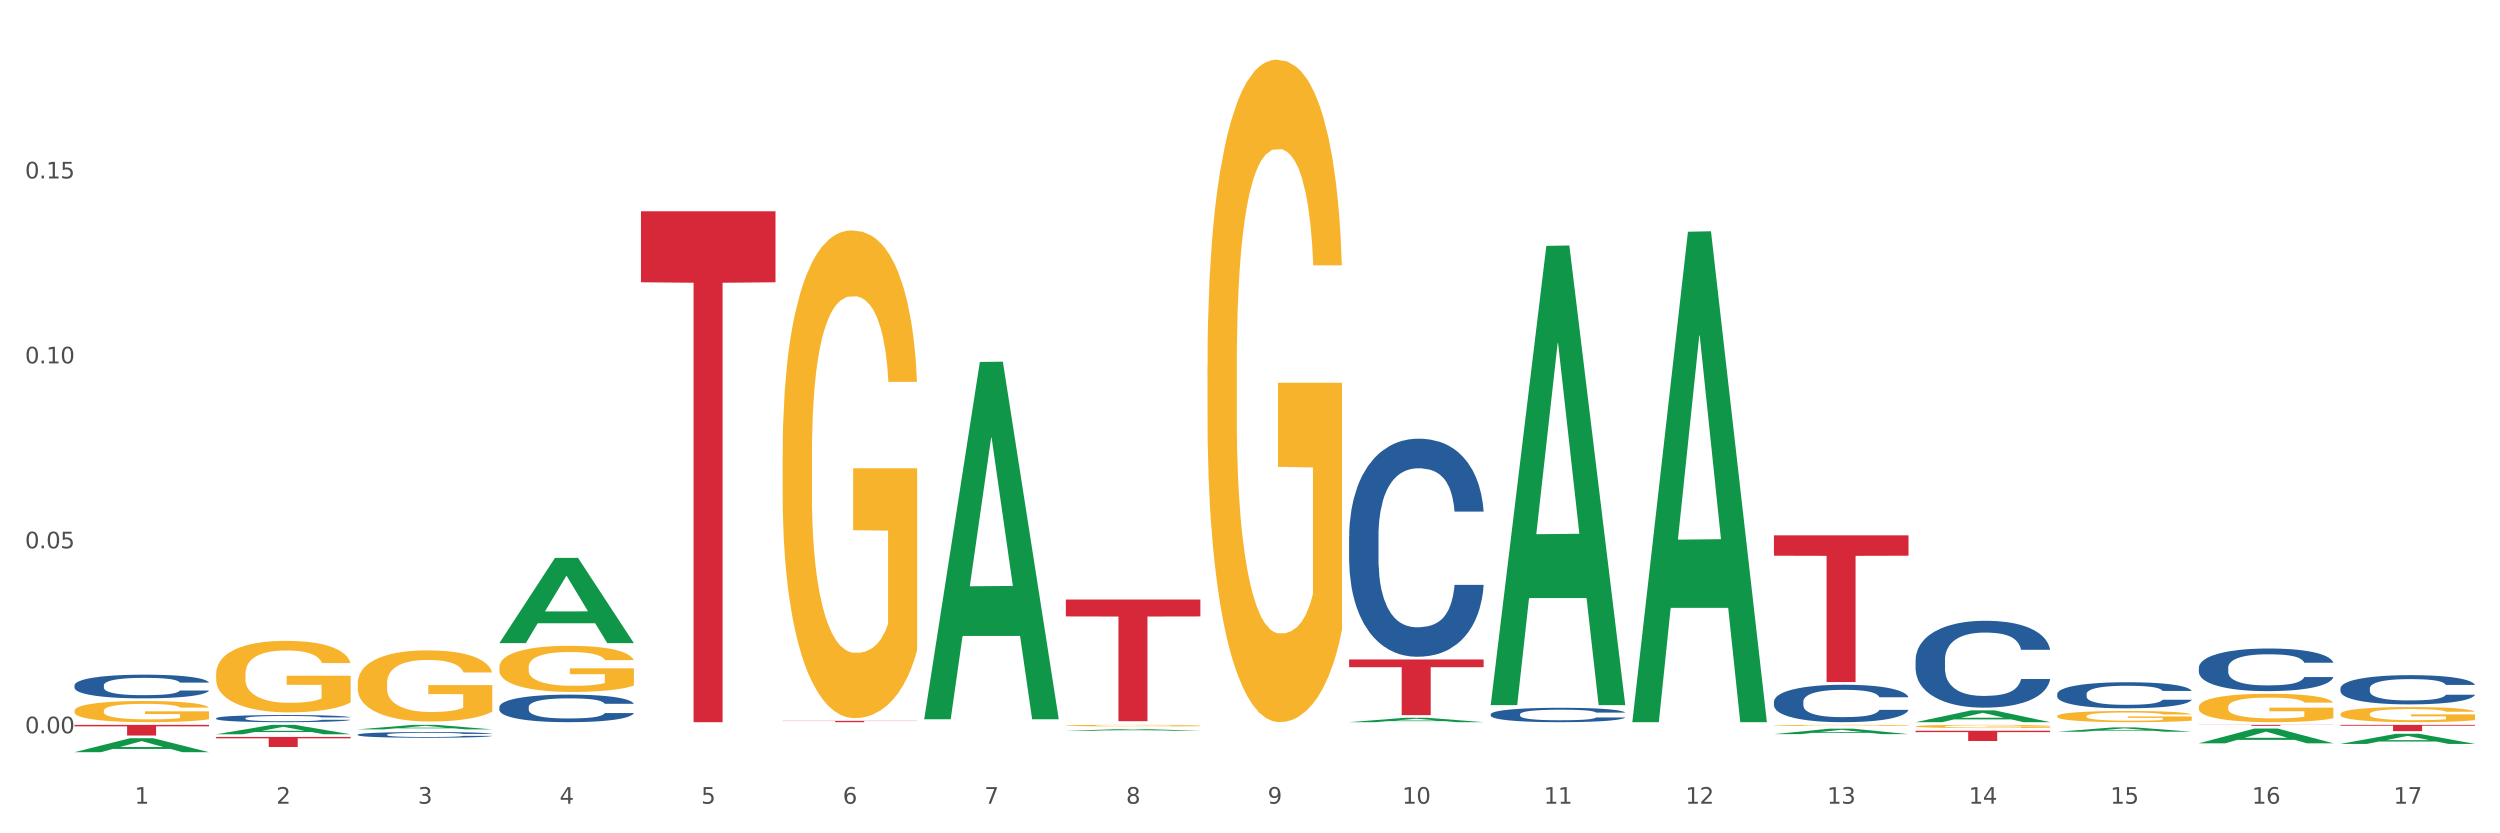 <?xml version="1.0" encoding="utf-8" standalone="no"?>
<!DOCTYPE svg PUBLIC "-//W3C//DTD SVG 1.1//EN"
  "http://www.w3.org/Graphics/SVG/1.1/DTD/svg11.dtd">
<svg xmlns:xlink="http://www.w3.org/1999/xlink" width="1080pt" height="360pt" viewBox="0 0 1080 360" xmlns="http://www.w3.org/2000/svg" version="1.1">
 <rect x="0" y="0" width="1080" height="360" fill="#333333" stroke="none"/>
 <defs>
  <style type="text/css">*{stroke-linejoin: round; stroke-linecap: butt}</style>
 </defs>
 <g id="figure_1">
  <g id="patch_1">
   <path d="M 0 360 
L 1080 360 
L 1080 0 
L 0 0 
z
" style="fill: #ffffff; stroke: #ffffff; stroke-linejoin: miter"/>
  </g>
  <g id="axes_1">
   <g id="matplotlib.axis_1">
    <g id="xtick_1">
     <g id="text_1">
      <!-- 1 -->
      <g style="fill: #4d4d4d" transform="translate(58.182 347.204) scale(0.096 -0.096)">
       <defs>
        <path id="DejaVuSans-31" d="M 794 531 
L 1825 531 
L 1825 4091 
L 703 3866 
L 703 4441 
L 1819 4666 
L 2450 4666 
L 2450 531 
L 3481 531 
L 3481 0 
L 794 0 
L 794 531 
z
" transform="scale(0.016)"/>
       </defs>
       <use xlink:href="#DejaVuSans-31"/>
      </g>
     </g>
    </g>
    <g id="xtick_2">
     <g id="text_2">
      <!-- 2 -->
      <g style="fill: #4d4d4d" transform="translate(119.364 347.204) scale(0.096 -0.096)">
       <defs>
        <path id="DejaVuSans-32" d="M 1228 531 
L 3431 531 
L 3431 0 
L 469 0 
L 469 531 
Q 828 903 1448 1529 
Q 2069 2156 2228 2338 
Q 2531 2678 2651 2914 
Q 2772 3150 2772 3378 
Q 2772 3750 2511 3984 
Q 2250 4219 1831 4219 
Q 1534 4219 1204 4116 
Q 875 4013 500 3803 
L 500 4441 
Q 881 4594 1212 4672 
Q 1544 4750 1819 4750 
Q 2544 4750 2975 4387 
Q 3406 4025 3406 3419 
Q 3406 3131 3298 2873 
Q 3191 2616 2906 2266 
Q 2828 2175 2409 1742 
Q 1991 1309 1228 531 
z
" transform="scale(0.016)"/>
       </defs>
       <use xlink:href="#DejaVuSans-32"/>
      </g>
     </g>
    </g>
    <g id="xtick_3">
     <g id="text_3">
      <!-- 3 -->
      <g style="fill: #4d4d4d" transform="translate(180.545 347.204) scale(0.096 -0.096)">
       <defs>
        <path id="DejaVuSans-33" d="M 2597 2516 
Q 3050 2419 3304 2112 
Q 3559 1806 3559 1356 
Q 3559 666 3084 287 
Q 2609 -91 1734 -91 
Q 1441 -91 1130 -33 
Q 819 25 488 141 
L 488 750 
Q 750 597 1062 519 
Q 1375 441 1716 441 
Q 2309 441 2620 675 
Q 2931 909 2931 1356 
Q 2931 1769 2642 2001 
Q 2353 2234 1838 2234 
L 1294 2234 
L 1294 2753 
L 1863 2753 
Q 2328 2753 2575 2939 
Q 2822 3125 2822 3475 
Q 2822 3834 2567 4026 
Q 2313 4219 1838 4219 
Q 1578 4219 1281 4162 
Q 984 4106 628 3988 
L 628 4550 
Q 988 4650 1302 4700 
Q 1616 4750 1894 4750 
Q 2613 4750 3031 4423 
Q 3450 4097 3450 3541 
Q 3450 3153 3228 2886 
Q 3006 2619 2597 2516 
z
" transform="scale(0.016)"/>
       </defs>
       <use xlink:href="#DejaVuSans-33"/>
      </g>
     </g>
    </g>
    <g id="xtick_4">
     <g id="text_4">
      <!-- 4 -->
      <g style="fill: #4d4d4d" transform="translate(241.726 347.204) scale(0.096 -0.096)">
       <defs>
        <path id="DejaVuSans-34" d="M 2419 4116 
L 825 1625 
L 2419 1625 
L 2419 4116 
z
M 2253 4666 
L 3047 4666 
L 3047 1625 
L 3713 1625 
L 3713 1100 
L 3047 1100 
L 3047 0 
L 2419 0 
L 2419 1100 
L 313 1100 
L 313 1709 
L 2253 4666 
z
" transform="scale(0.016)"/>
       </defs>
       <use xlink:href="#DejaVuSans-34"/>
      </g>
     </g>
    </g>
    <g id="xtick_5">
     <g id="text_5">
      <!-- 5 -->
      <g style="fill: #4d4d4d" transform="translate(302.908 347.204) scale(0.096 -0.096)">
       <defs>
        <path id="DejaVuSans-35" d="M 691 4666 
L 3169 4666 
L 3169 4134 
L 1269 4134 
L 1269 2991 
Q 1406 3038 1543 3061 
Q 1681 3084 1819 3084 
Q 2600 3084 3056 2656 
Q 3513 2228 3513 1497 
Q 3513 744 3044 326 
Q 2575 -91 1722 -91 
Q 1428 -91 1123 -41 
Q 819 9 494 109 
L 494 744 
Q 775 591 1075 516 
Q 1375 441 1709 441 
Q 2250 441 2565 725 
Q 2881 1009 2881 1497 
Q 2881 1984 2565 2268 
Q 2250 2553 1709 2553 
Q 1456 2553 1204 2497 
Q 953 2441 691 2322 
L 691 4666 
z
" transform="scale(0.016)"/>
       </defs>
       <use xlink:href="#DejaVuSans-35"/>
      </g>
     </g>
    </g>
    <g id="xtick_6">
     <g id="text_6">
      <!-- 6 -->
      <g style="fill: #4d4d4d" transform="translate(364.089 347.204) scale(0.096 -0.096)">
       <defs>
        <path id="DejaVuSans-36" d="M 2113 2584 
Q 1688 2584 1439 2293 
Q 1191 2003 1191 1497 
Q 1191 994 1439 701 
Q 1688 409 2113 409 
Q 2538 409 2786 701 
Q 3034 994 3034 1497 
Q 3034 2003 2786 2293 
Q 2538 2584 2113 2584 
z
M 3366 4563 
L 3366 3988 
Q 3128 4100 2886 4159 
Q 2644 4219 2406 4219 
Q 1781 4219 1451 3797 
Q 1122 3375 1075 2522 
Q 1259 2794 1537 2939 
Q 1816 3084 2150 3084 
Q 2853 3084 3261 2657 
Q 3669 2231 3669 1497 
Q 3669 778 3244 343 
Q 2819 -91 2113 -91 
Q 1303 -91 875 529 
Q 447 1150 447 2328 
Q 447 3434 972 4092 
Q 1497 4750 2381 4750 
Q 2619 4750 2861 4703 
Q 3103 4656 3366 4563 
z
" transform="scale(0.016)"/>
       </defs>
       <use xlink:href="#DejaVuSans-36"/>
      </g>
     </g>
    </g>
    <g id="xtick_7">
     <g id="text_7">
      <!-- 7 -->
      <g style="fill: #4d4d4d" transform="translate(425.271 347.204) scale(0.096 -0.096)">
       <defs>
        <path id="DejaVuSans-37" d="M 525 4666 
L 3525 4666 
L 3525 4397 
L 1831 0 
L 1172 0 
L 2766 4134 
L 525 4134 
L 525 4666 
z
" transform="scale(0.016)"/>
       </defs>
       <use xlink:href="#DejaVuSans-37"/>
      </g>
     </g>
    </g>
    <g id="xtick_8">
     <g id="text_8">
      <!-- 8 -->
      <g style="fill: #4d4d4d" transform="translate(486.452 347.204) scale(0.096 -0.096)">
       <defs>
        <path id="DejaVuSans-38" d="M 2034 2216 
Q 1584 2216 1326 1975 
Q 1069 1734 1069 1313 
Q 1069 891 1326 650 
Q 1584 409 2034 409 
Q 2484 409 2743 651 
Q 3003 894 3003 1313 
Q 3003 1734 2745 1975 
Q 2488 2216 2034 2216 
z
M 1403 2484 
Q 997 2584 770 2862 
Q 544 3141 544 3541 
Q 544 4100 942 4425 
Q 1341 4750 2034 4750 
Q 2731 4750 3128 4425 
Q 3525 4100 3525 3541 
Q 3525 3141 3298 2862 
Q 3072 2584 2669 2484 
Q 3125 2378 3379 2068 
Q 3634 1759 3634 1313 
Q 3634 634 3220 271 
Q 2806 -91 2034 -91 
Q 1263 -91 848 271 
Q 434 634 434 1313 
Q 434 1759 690 2068 
Q 947 2378 1403 2484 
z
M 1172 3481 
Q 1172 3119 1398 2916 
Q 1625 2713 2034 2713 
Q 2441 2713 2670 2916 
Q 2900 3119 2900 3481 
Q 2900 3844 2670 4047 
Q 2441 4250 2034 4250 
Q 1625 4250 1398 4047 
Q 1172 3844 1172 3481 
z
" transform="scale(0.016)"/>
       </defs>
       <use xlink:href="#DejaVuSans-38"/>
      </g>
     </g>
    </g>
    <g id="xtick_9">
     <g id="text_9">
      <!-- 9 -->
      <g style="fill: #4d4d4d" transform="translate(547.634 347.204) scale(0.096 -0.096)">
       <defs>
        <path id="DejaVuSans-39" d="M 703 97 
L 703 672 
Q 941 559 1184 500 
Q 1428 441 1663 441 
Q 2288 441 2617 861 
Q 2947 1281 2994 2138 
Q 2813 1869 2534 1725 
Q 2256 1581 1919 1581 
Q 1219 1581 811 2004 
Q 403 2428 403 3163 
Q 403 3881 828 4315 
Q 1253 4750 1959 4750 
Q 2769 4750 3195 4129 
Q 3622 3509 3622 2328 
Q 3622 1225 3098 567 
Q 2575 -91 1691 -91 
Q 1453 -91 1209 -44 
Q 966 3 703 97 
z
M 1959 2075 
Q 2384 2075 2632 2365 
Q 2881 2656 2881 3163 
Q 2881 3666 2632 3958 
Q 2384 4250 1959 4250 
Q 1534 4250 1286 3958 
Q 1038 3666 1038 3163 
Q 1038 2656 1286 2365 
Q 1534 2075 1959 2075 
z
" transform="scale(0.016)"/>
       </defs>
       <use xlink:href="#DejaVuSans-39"/>
      </g>
     </g>
    </g>
    <g id="xtick_10">
     <g id="text_10">
      <!-- 10 -->
      <g style="fill: #4d4d4d" transform="translate(605.761 347.204) scale(0.096 -0.096)">
       <defs>
        <path id="DejaVuSans-30" d="M 2034 4250 
Q 1547 4250 1301 3770 
Q 1056 3291 1056 2328 
Q 1056 1369 1301 889 
Q 1547 409 2034 409 
Q 2525 409 2770 889 
Q 3016 1369 3016 2328 
Q 3016 3291 2770 3770 
Q 2525 4250 2034 4250 
z
M 2034 4750 
Q 2819 4750 3233 4129 
Q 3647 3509 3647 2328 
Q 3647 1150 3233 529 
Q 2819 -91 2034 -91 
Q 1250 -91 836 529 
Q 422 1150 422 2328 
Q 422 3509 836 4129 
Q 1250 4750 2034 4750 
z
" transform="scale(0.016)"/>
       </defs>
       <use xlink:href="#DejaVuSans-31"/>
       <use xlink:href="#DejaVuSans-30" transform="translate(63.623 0)"/>
      </g>
     </g>
    </g>
    <g id="xtick_11">
     <g id="text_11">
      <!-- 11 -->
      <g style="fill: #4d4d4d" transform="translate(666.942 347.204) scale(0.096 -0.096)">
       <use xlink:href="#DejaVuSans-31"/>
       <use xlink:href="#DejaVuSans-31" transform="translate(63.623 0)"/>
      </g>
     </g>
    </g>
    <g id="xtick_12">
     <g id="text_12">
      <!-- 12 -->
      <g style="fill: #4d4d4d" transform="translate(728.124 347.204) scale(0.096 -0.096)">
       <use xlink:href="#DejaVuSans-31"/>
       <use xlink:href="#DejaVuSans-32" transform="translate(63.623 0)"/>
      </g>
     </g>
    </g>
    <g id="xtick_13">
     <g id="text_13">
      <!-- 13 -->
      <g style="fill: #4d4d4d" transform="translate(789.305 347.204) scale(0.096 -0.096)">
       <use xlink:href="#DejaVuSans-31"/>
       <use xlink:href="#DejaVuSans-33" transform="translate(63.623 0)"/>
      </g>
     </g>
    </g>
    <g id="xtick_14">
     <g id="text_14">
      <!-- 14 -->
      <g style="fill: #4d4d4d" transform="translate(850.487 347.204) scale(0.096 -0.096)">
       <use xlink:href="#DejaVuSans-31"/>
       <use xlink:href="#DejaVuSans-34" transform="translate(63.623 0)"/>
      </g>
     </g>
    </g>
    <g id="xtick_15">
     <g id="text_15">
      <!-- 15 -->
      <g style="fill: #4d4d4d" transform="translate(911.668 347.204) scale(0.096 -0.096)">
       <use xlink:href="#DejaVuSans-31"/>
       <use xlink:href="#DejaVuSans-35" transform="translate(63.623 0)"/>
      </g>
     </g>
    </g>
    <g id="xtick_16">
     <g id="text_16">
      <!-- 16 -->
      <g style="fill: #4d4d4d" transform="translate(972.849 347.204) scale(0.096 -0.096)">
       <use xlink:href="#DejaVuSans-31"/>
       <use xlink:href="#DejaVuSans-36" transform="translate(63.623 0)"/>
      </g>
     </g>
    </g>
    <g id="xtick_17">
     <g id="text_17">
      <!-- 17 -->
      <g style="fill: #4d4d4d" transform="translate(1034.031 347.204) scale(0.096 -0.096)">
       <use xlink:href="#DejaVuSans-31"/>
       <use xlink:href="#DejaVuSans-37" transform="translate(63.623 0)"/>
      </g>
     </g>
    </g>
    <g id="xtick_18"/>
    <g id="xtick_19"/>
    <g id="xtick_20"/>
    <g id="xtick_21"/>
    <g id="xtick_22"/>
    <g id="xtick_23"/>
    <g id="xtick_24"/>
    <g id="xtick_25"/>
    <g id="xtick_26"/>
    <g id="xtick_27"/>
    <g id="xtick_28"/>
    <g id="xtick_29"/>
    <g id="xtick_30"/>
    <g id="xtick_31"/>
    <g id="xtick_32"/>
    <g id="xtick_33"/>
   </g>
   <g id="matplotlib.axis_2">
    <g id="ytick_1">
     <g id="text_18">
      <!-- 0.00 -->
      <g style="fill: #4d4d4d" transform="translate(10.8 316.781) scale(0.096 -0.096)">
       <defs>
        <path id="DejaVuSans-2e" d="M 684 794 
L 1344 794 
L 1344 0 
L 684 0 
L 684 794 
z
" transform="scale(0.016)"/>
       </defs>
       <use xlink:href="#DejaVuSans-30"/>
       <use xlink:href="#DejaVuSans-2e" transform="translate(63.623 0)"/>
       <use xlink:href="#DejaVuSans-30" transform="translate(95.41 0)"/>
       <use xlink:href="#DejaVuSans-30" transform="translate(159.033 0)"/>
      </g>
     </g>
    </g>
    <g id="ytick_2">
     <g id="text_19">
      <!-- 0.05 -->
      <g style="fill: #4d4d4d" transform="translate(10.8 236.882) scale(0.096 -0.096)">
       <use xlink:href="#DejaVuSans-30"/>
       <use xlink:href="#DejaVuSans-2e" transform="translate(63.623 0)"/>
       <use xlink:href="#DejaVuSans-30" transform="translate(95.41 0)"/>
       <use xlink:href="#DejaVuSans-35" transform="translate(159.033 0)"/>
      </g>
     </g>
    </g>
    <g id="ytick_3">
     <g id="text_20">
      <!-- 0.10 -->
      <g style="fill: #4d4d4d" transform="translate(10.8 156.983) scale(0.096 -0.096)">
       <use xlink:href="#DejaVuSans-30"/>
       <use xlink:href="#DejaVuSans-2e" transform="translate(63.623 0)"/>
       <use xlink:href="#DejaVuSans-31" transform="translate(95.41 0)"/>
       <use xlink:href="#DejaVuSans-30" transform="translate(159.033 0)"/>
      </g>
     </g>
    </g>
    <g id="ytick_4">
     <g id="text_21">
      <!-- 0.15 -->
      <g style="fill: #4d4d4d" transform="translate(10.8 77.084) scale(0.096 -0.096)">
       <use xlink:href="#DejaVuSans-30"/>
       <use xlink:href="#DejaVuSans-2e" transform="translate(63.623 0)"/>
       <use xlink:href="#DejaVuSans-31" transform="translate(95.41 0)"/>
       <use xlink:href="#DejaVuSans-35" transform="translate(159.033 0)"/>
      </g>
     </g>
    </g>
    <g id="ytick_5"/>
    <g id="ytick_6"/>
    <g id="ytick_7"/>
    <g id="ytick_8"/>
   </g>
   <g id="PolyCollection_1">
    <path d="M 827.533 311.975 
L 827.593 311.97 
L 851.561 306.859 
L 861.508 306.854 
L 885.656 311.984 
L 874.151 311.984 
L 868.938 310.79 
L 844.191 310.79 
L 844.011 310.809 
L 838.978 311.984 
L 827.533 311.984 
L 827.533 311.975 
L 847.307 310.077 
L 865.822 310.072 
L 856.654 307.948 
L 856.535 307.938 
L 856.415 307.953 
L 847.247 310.072 
L 847.307 310.077 
L 827.533 311.975 
z
" clip-path="url(#p7d0d6d411e)" style="fill: #109648"/>
    <path d="M 888.715 316.11 
L 888.775 316.108 
L 912.743 314.245 
L 922.689 314.244 
L 946.837 316.114 
L 935.333 316.114 
L 930.12 315.678 
L 905.373 315.678 
L 905.193 315.685 
L 900.16 316.114 
L 888.715 316.114 
L 888.715 316.11 
L 908.488 315.418 
L 927.004 315.417 
L 917.836 314.642 
L 917.716 314.639 
L 917.596 314.644 
L 908.428 315.417 
L 908.488 315.418 
L 888.715 316.11 
z
" clip-path="url(#p7d0d6d411e)" style="fill: #109648"/>
    <path d="M 949.896 321.097 
L 949.956 321.091 
L 973.924 314.726 
L 983.871 314.72 
L 1008.019 321.109 
L 996.514 321.109 
L 991.301 319.621 
L 966.554 319.621 
L 966.374 319.645 
L 961.341 321.109 
L 949.896 321.109 
L 949.896 321.097 
L 969.67 318.733 
L 988.185 318.727 
L 979.017 316.082 
L 978.897 316.07 
L 978.778 316.088 
L 969.61 318.727 
L 969.67 318.733 
L 949.896 321.097 
z
" clip-path="url(#p7d0d6d411e)" style="fill: #109648"/>
    <path d="M 1011.078 321.358 
L 1011.138 321.354 
L 1035.106 316.99 
L 1045.052 316.986 
L 1069.2 321.366 
L 1057.695 321.366 
L 1052.482 320.346 
L 1027.735 320.346 
L 1027.556 320.363 
L 1022.522 321.366 
L 1011.078 321.366 
L 1011.078 321.358 
L 1030.851 319.737 
L 1049.366 319.733 
L 1040.199 317.92 
L 1040.079 317.912 
L 1039.959 317.924 
L 1030.791 319.733 
L 1030.851 319.737 
L 1011.078 321.358 
z
" clip-path="url(#p7d0d6d411e)" style="fill: #109648"/>
    <path d="M 215.719 277.776 
L 215.779 277.742 
L 239.747 241.017 
L 249.694 240.982 
L 273.842 277.846 
L 262.337 277.846 
L 257.124 269.261 
L 232.377 269.261 
L 232.197 269.4 
L 227.164 277.846 
L 215.719 277.846 
L 215.719 277.776 
L 235.493 264.139 
L 254.008 264.104 
L 244.84 248.839 
L 244.72 248.77 
L 244.601 248.874 
L 235.433 264.104 
L 235.493 264.139 
L 215.719 277.776 
z
" clip-path="url(#p7d0d6d411e)" style="fill: #109648"/>
    <path d="M 154.538 315.085 
L 154.598 315.083 
L 178.566 313.136 
L 188.512 313.134 
L 212.66 315.089 
L 201.156 315.089 
L 195.943 314.633 
L 171.196 314.633 
L 171.016 314.641 
L 165.983 315.089 
L 154.538 315.089 
L 154.538 315.085 
L 174.311 314.362 
L 192.827 314.36 
L 183.659 313.55 
L 183.539 313.547 
L 183.419 313.552 
L 174.251 314.36 
L 174.311 314.362 
L 154.538 315.085 
z
" clip-path="url(#p7d0d6d411e)" style="fill: #109648"/>
    <path d="M 93.356 317.208 
L 93.416 317.204 
L 117.384 313.138 
L 127.331 313.134 
L 151.479 317.216 
L 139.974 317.216 
L 134.761 316.265 
L 110.014 316.265 
L 109.834 316.28 
L 104.801 317.216 
L 93.356 317.216 
L 93.356 317.208 
L 113.13 315.698 
L 131.645 315.694 
L 122.478 314.004 
L 122.358 313.996 
L 122.238 314.008 
L 113.07 315.694 
L 113.13 315.698 
L 93.356 317.208 
z
" clip-path="url(#p7d0d6d411e)" style="fill: #109648"/>
    <path d="M 32.175 324.938 
L 32.235 324.932 
L 56.203 318.9 
L 66.15 318.894 
L 90.297 324.95 
L 78.793 324.95 
L 73.58 323.539 
L 48.833 323.539 
L 48.653 323.562 
L 43.62 324.95 
L 32.175 324.95 
L 32.175 324.938 
L 51.949 322.698 
L 70.464 322.692 
L 61.296 320.185 
L 61.176 320.174 
L 61.056 320.191 
L 51.889 322.692 
L 51.949 322.698 
L 32.175 324.938 
z
" clip-path="url(#p7d0d6d411e)" style="fill: #109648"/>
    <path d="M 399.263 310.42 
L 399.323 310.275 
L 423.291 156.373 
L 433.238 156.228 
L 457.386 310.71 
L 445.881 310.71 
L 440.668 274.737 
L 415.921 274.737 
L 415.741 275.317 
L 410.708 310.71 
L 399.263 310.71 
L 399.263 310.42 
L 419.037 253.269 
L 437.552 253.124 
L 428.385 189.155 
L 428.265 188.865 
L 428.145 189.3 
L 418.977 253.124 
L 419.037 253.269 
L 399.263 310.42 
z
" clip-path="url(#p7d0d6d411e)" style="fill: #109648"/>
    <path d="M 460.445 315.699 
L 460.505 315.698 
L 484.473 314.953 
L 494.42 314.952 
L 518.567 315.7 
L 507.063 315.7 
L 501.85 315.526 
L 477.103 315.526 
L 476.923 315.529 
L 471.89 315.7 
L 460.445 315.7 
L 460.445 315.699 
L 480.218 315.422 
L 498.734 315.421 
L 489.566 315.112 
L 489.446 315.11 
L 489.326 315.112 
L 480.159 315.421 
L 480.218 315.422 
L 460.445 315.699 
z
" clip-path="url(#p7d0d6d411e)" style="fill: #109648"/>
    <path d="M 827.533 313.774 
L 827.602 313.772 
L 827.602 313.727 
L 827.739 313.688 
L 828.425 313.593 
L 829.455 313.514 
L 830.21 313.473 
L 830.964 313.438 
L 831.857 313.404 
L 832.954 313.369 
L 834.945 313.317 
L 836.18 313.291 
L 837.689 313.263 
L 840.434 313.222 
L 842.424 313.199 
L 844.483 313.18 
L 847.845 313.158 
L 850.041 313.148 
L 852.374 313.14 
L 855.188 313.135 
L 857.315 313.134 
L 861.981 313.137 
L 865.961 313.149 
L 867.883 313.158 
L 870.353 313.173 
L 871.657 313.183 
L 873.784 313.203 
L 875.98 313.23 
L 877.49 313.253 
L 879.754 313.296 
L 881.47 313.339 
L 883.048 313.392 
L 883.872 313.428 
L 884.489 313.462 
L 885.038 313.502 
L 885.587 313.564 
L 873.235 313.564 
L 872.755 313.519 
L 872 313.478 
L 870.902 313.437 
L 869.941 313.412 
L 868.295 313.38 
L 866.785 313.36 
L 865.207 313.345 
L 863.285 313.332 
L 861.775 313.326 
L 859.648 313.321 
L 855.462 313.322 
L 852.649 313.332 
L 850.727 313.345 
L 849.492 313.356 
L 848.394 313.369 
L 847.159 313.387 
L 845.718 313.413 
L 844.689 313.437 
L 843.659 313.468 
L 842.836 313.498 
L 842.081 313.533 
L 841.464 313.571 
L 840.983 313.61 
L 840.571 313.659 
L 840.228 313.738 
L 840.228 313.911 
L 840.366 313.951 
L 840.709 314.002 
L 841.12 314.042 
L 841.807 314.088 
L 842.424 314.12 
L 843.591 314.166 
L 844.895 314.204 
L 845.924 314.228 
L 846.953 314.248 
L 848.737 314.276 
L 850.727 314.298 
L 852.443 314.312 
L 854.776 314.325 
L 856.354 314.33 
L 857.727 314.333 
L 861.089 314.333 
L 863.491 314.329 
L 866.167 314.32 
L 868.226 314.309 
L 869.941 314.295 
L 871.863 314.272 
L 873.098 314.25 
L 873.098 313.986 
L 858.001 313.985 
L 858.001 313.809 
L 885.656 313.809 
L 885.656 314.325 
L 884.489 314.352 
L 883.185 314.376 
L 881.813 314.397 
L 879.754 314.424 
L 877.284 314.449 
L 875.088 314.467 
L 872.755 314.482 
L 870.01 314.496 
L 866.442 314.508 
L 864.246 314.513 
L 861.501 314.517 
L 858.276 314.518 
L 855.462 314.516 
L 852.717 314.51 
L 849.835 314.498 
L 847.022 314.482 
L 844.895 314.465 
L 842.767 314.445 
L 840.503 314.419 
L 838.719 314.393 
L 837.346 314.371 
L 835.837 314.341 
L 834.19 314.303 
L 832.954 314.269 
L 831.857 314.234 
L 830.69 314.188 
L 829.867 314.149 
L 829.043 314.1 
L 828.563 314.063 
L 828.014 314.006 
L 827.602 313.927 
L 827.533 313.774 
z
" clip-path="url(#p7d0d6d411e)" style="fill: #f7b32b"/>
    <path d="M 888.715 309.383 
L 888.783 309.378 
L 888.783 309.219 
L 888.921 309.082 
L 889.607 308.751 
L 890.636 308.477 
L 891.391 308.331 
L 892.146 308.212 
L 893.038 308.093 
L 894.136 307.969 
L 896.126 307.788 
L 897.361 307.695 
L 898.871 307.598 
L 901.616 307.457 
L 903.606 307.377 
L 905.664 307.311 
L 909.027 307.232 
L 911.223 307.196 
L 913.556 307.17 
L 916.369 307.152 
L 918.497 307.148 
L 923.163 307.161 
L 927.143 307.201 
L 929.064 307.232 
L 931.535 307.285 
L 932.838 307.32 
L 934.966 307.391 
L 937.162 307.483 
L 938.671 307.563 
L 940.936 307.713 
L 942.651 307.863 
L 944.23 308.049 
L 945.053 308.177 
L 945.671 308.296 
L 946.22 308.433 
L 946.769 308.649 
L 934.417 308.649 
L 933.936 308.495 
L 933.182 308.349 
L 932.084 308.208 
L 931.123 308.119 
L 929.476 308.009 
L 927.966 307.938 
L 926.388 307.885 
L 924.467 307.841 
L 922.957 307.819 
L 920.83 307.801 
L 916.644 307.806 
L 913.83 307.841 
L 911.909 307.885 
L 910.674 307.925 
L 909.576 307.969 
L 908.341 308.031 
L 906.899 308.124 
L 905.87 308.208 
L 904.841 308.314 
L 904.017 308.42 
L 903.263 308.543 
L 902.645 308.676 
L 902.165 308.813 
L 901.753 308.981 
L 901.41 309.259 
L 901.41 309.864 
L 901.547 310.001 
L 901.89 310.182 
L 902.302 310.319 
L 902.988 310.482 
L 903.606 310.593 
L 904.772 310.752 
L 906.076 310.884 
L 907.105 310.968 
L 908.135 311.039 
L 909.919 311.136 
L 911.909 311.216 
L 913.624 311.264 
L 915.958 311.308 
L 917.536 311.326 
L 918.908 311.335 
L 922.271 311.335 
L 924.672 311.322 
L 927.349 311.291 
L 929.407 311.251 
L 931.123 311.202 
L 933.044 311.123 
L 934.279 311.048 
L 934.279 310.125 
L 919.183 310.12 
L 919.183 309.506 
L 946.837 309.506 
L 946.837 311.308 
L 945.671 311.401 
L 944.367 311.485 
L 942.994 311.56 
L 940.936 311.653 
L 938.465 311.741 
L 936.269 311.803 
L 933.936 311.856 
L 931.191 311.905 
L 927.623 311.949 
L 925.427 311.967 
L 922.682 311.98 
L 919.457 311.984 
L 916.644 311.975 
L 913.899 311.953 
L 911.017 311.914 
L 908.203 311.856 
L 906.076 311.799 
L 903.949 311.728 
L 901.684 311.635 
L 899.9 311.547 
L 898.528 311.467 
L 897.018 311.366 
L 895.371 311.233 
L 894.136 311.114 
L 893.038 310.99 
L 891.871 310.831 
L 891.048 310.694 
L 890.224 310.522 
L 889.744 310.394 
L 889.195 310.195 
L 888.783 309.917 
L 888.715 309.383 
z
" clip-path="url(#p7d0d6d411e)" style="fill: #f7b32b"/>
    <path d="M 949.896 288.427 
L 949.965 288.41 
L 949.965 287.939 
L 950.171 287.3 
L 950.927 286.123 
L 951.889 285.232 
L 953.537 284.189 
L 954.431 283.752 
L 955.599 283.264 
L 958.003 282.474 
L 960.751 281.801 
L 962.675 281.431 
L 964.118 281.196 
L 967.347 280.775 
L 969.202 280.59 
L 971.125 280.439 
L 972.774 280.338 
L 975.522 280.22 
L 977.721 280.17 
L 980.263 280.153 
L 982.393 280.17 
L 985.209 280.237 
L 989.331 280.439 
L 990.912 280.556 
L 993.041 280.758 
L 995.24 281.027 
L 997.026 281.296 
L 999.087 281.683 
L 1001.217 282.188 
L 1003.278 282.827 
L 1004.721 283.415 
L 1005.889 284.038 
L 1006.919 284.795 
L 1007.675 285.619 
L 1008.019 286.308 
L 995.446 286.308 
L 995.103 285.686 
L 994.415 285.013 
L 993.728 284.559 
L 992.973 284.189 
L 991.805 283.769 
L 990.774 283.5 
L 989.057 283.18 
L 987.477 282.978 
L 986.171 282.86 
L 984.591 282.76 
L 981.225 282.659 
L 978.82 282.659 
L 977.309 282.692 
L 975.454 282.776 
L 973.873 282.894 
L 972.018 283.096 
L 970.576 283.315 
L 969.133 283.6 
L 968.309 283.802 
L 967.072 284.172 
L 966.247 284.475 
L 965.148 284.996 
L 964.53 285.366 
L 963.431 286.325 
L 962.95 287.031 
L 962.744 287.519 
L 962.606 288.057 
L 962.606 290.681 
L 963.018 291.858 
L 963.362 292.362 
L 963.912 292.934 
L 964.942 293.674 
L 966.454 294.397 
L 968.034 294.919 
L 969.339 295.238 
L 970.576 295.474 
L 971.812 295.659 
L 973.324 295.827 
L 974.56 295.928 
L 976.415 296.029 
L 978.614 296.079 
L 980.331 296.079 
L 983.835 295.995 
L 985.415 295.911 
L 986.927 295.793 
L 988.576 295.608 
L 989.881 295.406 
L 990.637 295.255 
L 991.873 294.935 
L 992.835 294.599 
L 993.66 294.212 
L 994.209 293.876 
L 994.828 293.371 
L 995.309 292.8 
L 995.446 292.497 
L 1008.019 292.497 
L 1007.744 293.102 
L 1007.263 293.691 
L 1006.301 294.481 
L 1005.545 294.935 
L 1004.377 295.49 
L 1003.141 295.961 
L 1001.423 296.483 
L 999.843 296.869 
L 998.194 297.206 
L 996.408 297.509 
L 993.179 297.929 
L 992.011 298.047 
L 989.538 298.249 
L 987.614 298.366 
L 984.797 298.484 
L 981.912 298.551 
L 978.889 298.568 
L 976.209 298.534 
L 973.255 298.433 
L 971.4 298.333 
L 969.339 298.181 
L 966.934 297.946 
L 964.667 297.66 
L 962.538 297.324 
L 960.545 296.937 
L 958.69 296.499 
L 956.286 295.776 
L 954.499 295.07 
L 953.194 294.414 
L 952.301 293.859 
L 951.408 293.153 
L 950.927 292.665 
L 950.171 291.488 
L 949.896 290.395 
L 949.896 288.427 
z
" clip-path="url(#p7d0d6d411e)" style="fill: #255c99"/>
    <path d="M 1011.078 297.339 
L 1011.146 297.327 
L 1011.146 297.004 
L 1011.352 296.566 
L 1012.108 295.759 
L 1013.07 295.148 
L 1014.719 294.433 
L 1015.612 294.133 
L 1016.78 293.799 
L 1019.185 293.257 
L 1021.933 292.795 
L 1023.856 292.542 
L 1025.299 292.38 
L 1028.528 292.092 
L 1030.383 291.965 
L 1032.307 291.861 
L 1033.956 291.792 
L 1036.704 291.711 
L 1038.902 291.677 
L 1041.444 291.665 
L 1043.574 291.677 
L 1046.391 291.723 
L 1050.513 291.861 
L 1052.093 291.942 
L 1054.223 292.08 
L 1056.421 292.265 
L 1058.208 292.449 
L 1060.269 292.715 
L 1062.398 293.06 
L 1064.46 293.499 
L 1065.902 293.902 
L 1067.07 294.329 
L 1068.101 294.848 
L 1068.856 295.413 
L 1069.2 295.886 
L 1056.627 295.886 
L 1056.284 295.459 
L 1055.597 294.998 
L 1054.91 294.686 
L 1054.154 294.433 
L 1052.986 294.144 
L 1051.956 293.96 
L 1050.238 293.741 
L 1048.658 293.602 
L 1047.353 293.522 
L 1045.772 293.453 
L 1042.406 293.383 
L 1040.001 293.383 
L 1038.49 293.406 
L 1036.635 293.464 
L 1035.055 293.545 
L 1033.2 293.683 
L 1031.757 293.833 
L 1030.314 294.029 
L 1029.49 294.168 
L 1028.253 294.421 
L 1027.429 294.629 
L 1026.33 294.986 
L 1025.711 295.24 
L 1024.612 295.897 
L 1024.131 296.382 
L 1023.925 296.716 
L 1023.788 297.085 
L 1023.788 298.884 
L 1024.2 299.691 
L 1024.543 300.037 
L 1025.093 300.429 
L 1026.124 300.937 
L 1027.635 301.432 
L 1029.215 301.79 
L 1030.52 302.009 
L 1031.757 302.17 
L 1032.994 302.297 
L 1034.505 302.413 
L 1035.742 302.482 
L 1037.597 302.551 
L 1039.795 302.586 
L 1041.513 302.586 
L 1045.017 302.528 
L 1046.597 302.47 
L 1048.108 302.39 
L 1049.757 302.263 
L 1051.063 302.124 
L 1051.818 302.021 
L 1053.055 301.801 
L 1054.017 301.571 
L 1054.841 301.306 
L 1055.391 301.075 
L 1056.009 300.729 
L 1056.49 300.337 
L 1056.627 300.129 
L 1069.2 300.129 
L 1068.925 300.544 
L 1068.444 300.948 
L 1067.482 301.49 
L 1066.727 301.801 
L 1065.559 302.182 
L 1064.322 302.505 
L 1062.605 302.862 
L 1061.024 303.128 
L 1059.376 303.358 
L 1057.589 303.566 
L 1054.36 303.854 
L 1053.192 303.935 
L 1050.719 304.073 
L 1048.795 304.154 
L 1045.979 304.235 
L 1043.093 304.281 
L 1040.07 304.292 
L 1037.391 304.269 
L 1034.437 304.2 
L 1032.582 304.131 
L 1030.52 304.027 
L 1028.116 303.866 
L 1025.849 303.67 
L 1023.719 303.439 
L 1021.727 303.174 
L 1019.872 302.874 
L 1017.467 302.378 
L 1015.681 301.894 
L 1014.375 301.444 
L 1013.482 301.063 
L 1012.589 300.579 
L 1012.108 300.245 
L 1011.352 299.437 
L 1011.078 298.688 
L 1011.078 297.339 
z
" clip-path="url(#p7d0d6d411e)" style="fill: #255c99"/>
    <path d="M 1011.078 308.465 
L 1011.146 308.459 
L 1011.146 308.244 
L 1011.284 308.059 
L 1011.97 307.611 
L 1012.999 307.24 
L 1013.754 307.043 
L 1014.509 306.882 
L 1015.401 306.72 
L 1016.499 306.553 
L 1018.489 306.308 
L 1019.724 306.183 
L 1021.234 306.051 
L 1023.978 305.86 
L 1025.969 305.752 
L 1028.027 305.663 
L 1031.39 305.555 
L 1033.585 305.507 
L 1035.919 305.472 
L 1038.732 305.448 
L 1040.859 305.442 
L 1045.526 305.46 
L 1049.506 305.513 
L 1051.427 305.555 
L 1053.897 305.627 
L 1055.201 305.675 
L 1057.328 305.77 
L 1059.524 305.896 
L 1061.034 306.003 
L 1063.299 306.206 
L 1065.014 306.41 
L 1066.592 306.661 
L 1067.416 306.834 
L 1068.033 306.995 
L 1068.582 307.18 
L 1069.131 307.473 
L 1056.78 307.473 
L 1056.299 307.264 
L 1055.544 307.067 
L 1054.446 306.876 
L 1053.486 306.756 
L 1051.839 306.607 
L 1050.329 306.511 
L 1048.751 306.44 
L 1046.829 306.38 
L 1045.32 306.35 
L 1043.192 306.326 
L 1039.007 306.332 
L 1036.193 306.38 
L 1034.272 306.44 
L 1033.037 306.493 
L 1031.939 306.553 
L 1030.703 306.637 
L 1029.262 306.762 
L 1028.233 306.876 
L 1027.204 307.019 
L 1026.38 307.162 
L 1025.625 307.33 
L 1025.008 307.509 
L 1024.527 307.694 
L 1024.116 307.921 
L 1023.773 308.298 
L 1023.773 309.116 
L 1023.91 309.301 
L 1024.253 309.546 
L 1024.665 309.732 
L 1025.351 309.953 
L 1025.969 310.102 
L 1027.135 310.317 
L 1028.439 310.496 
L 1029.468 310.61 
L 1030.498 310.706 
L 1032.282 310.837 
L 1034.272 310.945 
L 1035.987 311.01 
L 1038.32 311.07 
L 1039.899 311.094 
L 1041.271 311.106 
L 1044.634 311.106 
L 1047.035 311.088 
L 1049.712 311.046 
L 1051.77 310.992 
L 1053.486 310.927 
L 1055.407 310.819 
L 1056.642 310.718 
L 1056.642 309.469 
L 1041.546 309.463 
L 1041.546 308.632 
L 1069.2 308.632 
L 1069.2 311.07 
L 1068.033 311.196 
L 1066.73 311.309 
L 1065.357 311.411 
L 1063.299 311.536 
L 1060.828 311.656 
L 1058.632 311.739 
L 1056.299 311.811 
L 1053.554 311.877 
L 1049.986 311.936 
L 1047.79 311.96 
L 1045.045 311.978 
L 1041.82 311.984 
L 1039.007 311.972 
L 1036.262 311.942 
L 1033.38 311.889 
L 1030.566 311.811 
L 1028.439 311.733 
L 1026.312 311.638 
L 1024.047 311.512 
L 1022.263 311.393 
L 1020.891 311.285 
L 1019.381 311.148 
L 1017.734 310.968 
L 1016.499 310.807 
L 1015.401 310.64 
L 1014.234 310.425 
L 1013.411 310.24 
L 1012.587 310.007 
L 1012.107 309.833 
L 1011.558 309.564 
L 1011.146 309.188 
L 1011.078 308.465 
z
" clip-path="url(#p7d0d6d411e)" style="fill: #f7b32b"/>
    <path d="M 949.896 305.386 
L 949.965 305.375 
L 949.965 304.971 
L 950.102 304.624 
L 950.788 303.784 
L 951.818 303.089 
L 952.572 302.72 
L 953.327 302.417 
L 954.219 302.115 
L 955.317 301.801 
L 957.307 301.342 
L 958.543 301.107 
L 960.052 300.86 
L 962.797 300.502 
L 964.787 300.3 
L 966.846 300.132 
L 970.208 299.93 
L 972.404 299.841 
L 974.737 299.774 
L 977.551 299.729 
L 979.678 299.718 
L 984.344 299.751 
L 988.324 299.852 
L 990.246 299.93 
L 992.716 300.065 
L 994.02 300.154 
L 996.147 300.334 
L 998.343 300.569 
L 999.853 300.771 
L 1002.117 301.151 
L 1003.833 301.532 
L 1005.411 302.003 
L 1006.234 302.328 
L 1006.852 302.63 
L 1007.401 302.977 
L 1007.95 303.526 
L 995.598 303.526 
L 995.118 303.134 
L 994.363 302.765 
L 993.265 302.406 
L 992.304 302.182 
L 990.657 301.902 
L 989.148 301.723 
L 987.569 301.588 
L 985.648 301.476 
L 984.138 301.42 
L 982.011 301.375 
L 977.825 301.387 
L 975.012 301.476 
L 973.09 301.588 
L 971.855 301.689 
L 970.757 301.801 
L 969.522 301.958 
L 968.081 302.193 
L 967.052 302.406 
L 966.022 302.675 
L 965.199 302.944 
L 964.444 303.258 
L 963.826 303.594 
L 963.346 303.941 
L 962.934 304.367 
L 962.591 305.072 
L 962.591 306.607 
L 962.728 306.954 
L 963.072 307.414 
L 963.483 307.761 
L 964.169 308.175 
L 964.787 308.455 
L 965.954 308.859 
L 967.257 309.195 
L 968.287 309.408 
L 969.316 309.587 
L 971.1 309.833 
L 973.09 310.035 
L 974.806 310.158 
L 977.139 310.27 
L 978.717 310.315 
L 980.09 310.337 
L 983.452 310.337 
L 985.854 310.304 
L 988.53 310.225 
L 990.589 310.125 
L 992.304 310.001 
L 994.226 309.8 
L 995.461 309.609 
L 995.461 307.268 
L 980.364 307.257 
L 980.364 305.7 
L 1008.019 305.7 
L 1008.019 310.27 
L 1006.852 310.505 
L 1005.548 310.718 
L 1004.176 310.909 
L 1002.117 311.144 
L 999.647 311.368 
L 997.451 311.525 
L 995.118 311.659 
L 992.373 311.783 
L 988.805 311.895 
L 986.609 311.939 
L 983.864 311.973 
L 980.639 311.984 
L 977.825 311.962 
L 975.08 311.906 
L 972.198 311.805 
L 969.385 311.659 
L 967.257 311.514 
L 965.13 311.334 
L 962.866 311.099 
L 961.082 310.875 
L 959.709 310.674 
L 958.199 310.416 
L 956.553 310.08 
L 955.317 309.777 
L 954.219 309.464 
L 953.053 309.06 
L 952.229 308.713 
L 951.406 308.276 
L 950.926 307.951 
L 950.377 307.447 
L 949.965 306.741 
L 949.896 305.386 
z
" clip-path="url(#p7d0d6d411e)" style="fill: #f7b32b"/>
    <path d="M 93.356 291.125 
L 93.425 291.097 
L 93.425 290.081 
L 93.562 289.207 
L 94.248 287.091 
L 95.278 285.342 
L 96.033 284.41 
L 96.787 283.649 
L 97.68 282.887 
L 98.778 282.097 
L 100.768 280.94 
L 102.003 280.348 
L 103.512 279.727 
L 106.257 278.824 
L 108.247 278.317 
L 110.306 277.893 
L 113.668 277.386 
L 115.864 277.16 
L 118.197 276.991 
L 121.011 276.878 
L 123.138 276.849 
L 127.804 276.934 
L 131.784 277.188 
L 133.706 277.386 
L 136.176 277.724 
L 137.48 277.95 
L 139.607 278.401 
L 141.803 278.994 
L 143.313 279.501 
L 145.577 280.461 
L 147.293 281.42 
L 148.871 282.605 
L 149.695 283.423 
L 150.312 284.185 
L 150.861 285.059 
L 151.41 286.442 
L 139.058 286.442 
L 138.578 285.454 
L 137.823 284.523 
L 136.725 283.621 
L 135.764 283.056 
L 134.118 282.351 
L 132.608 281.9 
L 131.03 281.561 
L 129.108 281.279 
L 127.599 281.138 
L 125.471 281.025 
L 121.285 281.053 
L 118.472 281.279 
L 116.55 281.561 
L 115.315 281.815 
L 114.217 282.097 
L 112.982 282.492 
L 111.541 283.084 
L 110.512 283.621 
L 109.482 284.298 
L 108.659 284.975 
L 107.904 285.765 
L 107.287 286.611 
L 106.806 287.486 
L 106.394 288.558 
L 106.051 290.335 
L 106.051 294.2 
L 106.189 295.075 
L 106.532 296.232 
L 106.943 297.106 
L 107.63 298.15 
L 108.247 298.855 
L 109.414 299.871 
L 110.718 300.717 
L 111.747 301.253 
L 112.776 301.705 
L 114.56 302.326 
L 116.55 302.833 
L 118.266 303.144 
L 120.599 303.426 
L 122.177 303.539 
L 123.55 303.595 
L 126.912 303.595 
L 129.314 303.511 
L 131.99 303.313 
L 134.049 303.059 
L 135.764 302.749 
L 137.686 302.241 
L 138.921 301.761 
L 138.921 295.865 
L 123.824 295.837 
L 123.824 291.915 
L 151.479 291.915 
L 151.479 303.426 
L 150.312 304.018 
L 149.008 304.554 
L 147.636 305.034 
L 145.577 305.626 
L 143.107 306.191 
L 140.911 306.586 
L 138.578 306.924 
L 135.833 307.235 
L 132.265 307.517 
L 130.069 307.63 
L 127.324 307.714 
L 124.099 307.742 
L 121.285 307.686 
L 118.54 307.545 
L 115.658 307.291 
L 112.845 306.924 
L 110.718 306.557 
L 108.59 306.106 
L 106.326 305.514 
L 104.542 304.949 
L 103.169 304.442 
L 101.66 303.793 
L 100.013 302.946 
L 98.778 302.185 
L 97.68 301.395 
L 96.513 300.379 
L 95.69 299.504 
L 94.866 298.404 
L 94.386 297.586 
L 93.837 296.316 
L 93.425 294.539 
L 93.356 291.125 
z
" clip-path="url(#p7d0d6d411e)" style="fill: #f7b32b"/>
    <path d="M 154.538 295.167 
L 154.606 295.139 
L 154.606 294.129 
L 154.744 293.259 
L 155.43 291.154 
L 156.459 289.414 
L 157.214 288.488 
L 157.969 287.73 
L 158.861 286.973 
L 159.959 286.187 
L 161.949 285.036 
L 163.184 284.447 
L 164.694 283.83 
L 167.439 282.931 
L 169.429 282.426 
L 171.487 282.005 
L 174.85 281.5 
L 177.046 281.276 
L 179.379 281.107 
L 182.192 280.995 
L 184.32 280.967 
L 188.986 281.051 
L 192.966 281.304 
L 194.887 281.5 
L 197.358 281.837 
L 198.661 282.061 
L 200.789 282.511 
L 202.985 283.1 
L 204.494 283.605 
L 206.759 284.559 
L 208.474 285.513 
L 210.053 286.692 
L 210.876 287.506 
L 211.494 288.264 
L 212.043 289.134 
L 212.592 290.509 
L 200.24 290.509 
L 199.759 289.527 
L 199.005 288.6 
L 197.907 287.702 
L 196.946 287.141 
L 195.299 286.439 
L 193.789 285.99 
L 192.211 285.654 
L 190.29 285.373 
L 188.78 285.233 
L 186.653 285.12 
L 182.467 285.149 
L 179.653 285.373 
L 177.732 285.654 
L 176.497 285.906 
L 175.399 286.187 
L 174.164 286.58 
L 172.723 287.169 
L 171.693 287.702 
L 170.664 288.376 
L 169.84 289.049 
L 169.086 289.835 
L 168.468 290.677 
L 167.988 291.547 
L 167.576 292.614 
L 167.233 294.382 
L 167.233 298.226 
L 167.37 299.096 
L 167.713 300.247 
L 168.125 301.117 
L 168.811 302.155 
L 169.429 302.857 
L 170.595 303.867 
L 171.899 304.709 
L 172.928 305.242 
L 173.958 305.692 
L 175.742 306.309 
L 177.732 306.814 
L 179.447 307.123 
L 181.781 307.403 
L 183.359 307.516 
L 184.731 307.572 
L 188.094 307.572 
L 190.495 307.488 
L 193.172 307.291 
L 195.23 307.039 
L 196.946 306.73 
L 198.867 306.225 
L 200.102 305.748 
L 200.102 299.882 
L 185.006 299.854 
L 185.006 295.953 
L 212.66 295.953 
L 212.66 307.403 
L 211.494 307.993 
L 210.19 308.526 
L 208.817 309.003 
L 206.759 309.592 
L 204.288 310.154 
L 202.092 310.547 
L 199.759 310.883 
L 197.014 311.192 
L 193.446 311.473 
L 191.25 311.585 
L 188.505 311.669 
L 185.28 311.697 
L 182.467 311.641 
L 179.722 311.501 
L 176.84 311.248 
L 174.026 310.883 
L 171.899 310.519 
L 169.772 310.07 
L 167.507 309.48 
L 165.723 308.919 
L 164.351 308.414 
L 162.841 307.768 
L 161.194 306.926 
L 159.959 306.169 
L 158.861 305.383 
L 157.694 304.373 
L 156.871 303.503 
L 156.048 302.408 
L 155.567 301.594 
L 155.018 300.331 
L 154.606 298.563 
L 154.538 295.167 
z
" clip-path="url(#p7d0d6d411e)" style="fill: #f7b32b"/>
    <path d="M 215.719 288.206 
L 215.788 288.187 
L 215.788 287.532 
L 215.925 286.968 
L 216.611 285.603 
L 217.641 284.474 
L 218.395 283.873 
L 219.15 283.382 
L 220.042 282.89 
L 221.14 282.381 
L 223.13 281.634 
L 224.366 281.252 
L 225.875 280.852 
L 228.62 280.269 
L 230.61 279.942 
L 232.669 279.669 
L 236.031 279.341 
L 238.227 279.195 
L 240.56 279.086 
L 243.374 279.013 
L 245.501 278.995 
L 250.167 279.05 
L 254.147 279.214 
L 256.069 279.341 
L 258.539 279.559 
L 259.843 279.705 
L 261.97 279.996 
L 264.166 280.378 
L 265.676 280.706 
L 267.94 281.325 
L 269.656 281.944 
L 271.234 282.708 
L 272.057 283.236 
L 272.675 283.728 
L 273.224 284.292 
L 273.773 285.184 
L 261.421 285.184 
L 260.941 284.547 
L 260.186 283.946 
L 259.088 283.364 
L 258.127 283 
L 256.48 282.545 
L 254.971 282.253 
L 253.392 282.035 
L 251.471 281.853 
L 249.961 281.762 
L 247.834 281.689 
L 243.648 281.707 
L 240.835 281.853 
L 238.913 282.035 
L 237.678 282.199 
L 236.58 282.381 
L 235.345 282.636 
L 233.904 283.018 
L 232.875 283.364 
L 231.845 283.801 
L 231.022 284.237 
L 230.267 284.747 
L 229.649 285.293 
L 229.169 285.857 
L 228.757 286.549 
L 228.414 287.696 
L 228.414 290.19 
L 228.551 290.754 
L 228.895 291.5 
L 229.306 292.064 
L 229.993 292.738 
L 230.61 293.193 
L 231.777 293.848 
L 233.08 294.394 
L 234.11 294.74 
L 235.139 295.031 
L 236.923 295.432 
L 238.913 295.76 
L 240.629 295.96 
L 242.962 296.142 
L 244.54 296.215 
L 245.913 296.251 
L 249.275 296.251 
L 251.677 296.196 
L 254.353 296.069 
L 256.412 295.905 
L 258.127 295.705 
L 260.049 295.377 
L 261.284 295.068 
L 261.284 291.264 
L 246.187 291.245 
L 246.187 288.715 
L 273.842 288.715 
L 273.842 296.142 
L 272.675 296.524 
L 271.371 296.87 
L 269.999 297.179 
L 267.94 297.562 
L 265.47 297.926 
L 263.274 298.181 
L 260.941 298.399 
L 258.196 298.599 
L 254.628 298.781 
L 252.432 298.854 
L 249.687 298.909 
L 246.462 298.927 
L 243.648 298.89 
L 240.903 298.799 
L 238.021 298.636 
L 235.208 298.399 
L 233.08 298.162 
L 230.953 297.871 
L 228.689 297.489 
L 226.905 297.125 
L 225.532 296.797 
L 224.022 296.378 
L 222.376 295.832 
L 221.14 295.341 
L 220.042 294.831 
L 218.876 294.176 
L 218.052 293.612 
L 217.229 292.902 
L 216.749 292.374 
L 216.2 291.555 
L 215.788 290.408 
L 215.719 288.206 
z
" clip-path="url(#p7d0d6d411e)" style="fill: #f7b32b"/>
    <path d="M 338.082 196.901 
L 338.151 196.709 
L 338.151 189.78 
L 338.288 183.814 
L 338.974 169.38 
L 340.003 157.448 
L 340.758 151.097 
L 341.513 145.9 
L 342.405 140.704 
L 343.503 135.315 
L 345.493 127.425 
L 346.728 123.383 
L 348.238 119.149 
L 350.983 112.991 
L 352.973 109.526 
L 355.032 106.639 
L 358.394 103.175 
L 360.59 101.636 
L 362.923 100.481 
L 365.737 99.711 
L 367.864 99.519 
L 372.53 100.096 
L 376.51 101.828 
L 378.431 103.175 
L 380.902 105.485 
L 382.206 107.024 
L 384.333 110.104 
L 386.529 114.145 
L 388.038 117.609 
L 390.303 124.153 
L 392.019 130.696 
L 393.597 138.78 
L 394.42 144.361 
L 395.038 149.557 
L 395.587 155.523 
L 396.136 164.954 
L 383.784 164.954 
L 383.304 158.218 
L 382.549 151.867 
L 381.451 145.708 
L 380.49 141.859 
L 378.843 137.047 
L 377.334 133.968 
L 375.755 131.659 
L 373.834 129.734 
L 372.324 128.772 
L 370.197 128.002 
L 366.011 128.195 
L 363.198 129.734 
L 361.276 131.659 
L 360.041 133.391 
L 358.943 135.315 
L 357.708 138.01 
L 356.267 142.051 
L 355.237 145.708 
L 354.208 150.327 
L 353.385 154.946 
L 352.63 160.335 
L 352.012 166.108 
L 351.532 172.074 
L 351.12 179.388 
L 350.777 191.512 
L 350.777 217.879 
L 350.914 223.845 
L 351.257 231.736 
L 351.669 237.702 
L 352.355 244.823 
L 352.973 249.634 
L 354.139 256.562 
L 355.443 262.336 
L 356.473 265.993 
L 357.502 269.072 
L 359.286 273.306 
L 361.276 276.77 
L 362.992 278.887 
L 365.325 280.812 
L 366.903 281.582 
L 368.276 281.966 
L 371.638 281.966 
L 374.04 281.389 
L 376.716 280.042 
L 378.775 278.31 
L 380.49 276.193 
L 382.412 272.729 
L 383.647 269.457 
L 383.647 229.234 
L 368.55 229.041 
L 368.55 202.29 
L 396.204 202.29 
L 396.204 280.812 
L 395.038 284.853 
L 393.734 288.51 
L 392.362 291.782 
L 390.303 295.823 
L 387.833 299.672 
L 385.637 302.367 
L 383.304 304.676 
L 380.559 306.793 
L 376.99 308.718 
L 374.795 309.488 
L 372.05 310.065 
L 368.824 310.257 
L 366.011 309.873 
L 363.266 308.91 
L 360.384 307.178 
L 357.571 304.676 
L 355.443 302.174 
L 353.316 299.095 
L 351.052 295.053 
L 349.267 291.204 
L 347.895 287.74 
L 346.385 283.314 
L 344.738 277.54 
L 343.503 272.344 
L 342.405 266.955 
L 341.239 260.027 
L 340.415 254.06 
L 339.592 246.555 
L 339.111 240.973 
L 338.562 232.313 
L 338.151 220.188 
L 338.082 196.901 
z
" clip-path="url(#p7d0d6d411e)" style="fill: #f7b32b"/>
    <path d="M 460.445 313.443 
L 460.514 313.442 
L 460.514 313.42 
L 460.651 313.401 
L 461.337 313.356 
L 462.366 313.318 
L 463.121 313.297 
L 463.876 313.281 
L 464.768 313.264 
L 465.866 313.247 
L 467.856 313.222 
L 469.091 313.209 
L 470.601 313.196 
L 473.346 313.176 
L 475.336 313.165 
L 477.394 313.156 
L 480.757 313.145 
L 482.953 313.14 
L 485.286 313.137 
L 488.099 313.134 
L 490.227 313.134 
L 494.893 313.136 
L 498.873 313.141 
L 500.794 313.145 
L 503.265 313.153 
L 504.568 313.158 
L 506.696 313.167 
L 508.892 313.18 
L 510.401 313.191 
L 512.666 313.212 
L 514.381 313.233 
L 515.96 313.258 
L 516.783 313.276 
L 517.401 313.293 
L 517.95 313.312 
L 518.499 313.341 
L 506.147 313.341 
L 505.666 313.32 
L 504.912 313.3 
L 503.814 313.28 
L 502.853 313.268 
L 501.206 313.253 
L 499.696 313.243 
L 498.118 313.236 
L 496.197 313.23 
L 494.687 313.227 
L 492.56 313.224 
L 488.374 313.225 
L 485.56 313.23 
L 483.639 313.236 
L 482.404 313.241 
L 481.306 313.247 
L 480.071 313.256 
L 478.63 313.269 
L 477.6 313.28 
L 476.571 313.295 
L 475.747 313.31 
L 474.993 313.327 
L 474.375 313.345 
L 473.895 313.364 
L 473.483 313.387 
L 473.14 313.426 
L 473.14 313.509 
L 473.277 313.528 
L 473.62 313.553 
L 474.032 313.572 
L 474.718 313.595 
L 475.336 313.61 
L 476.502 313.632 
L 477.806 313.651 
L 478.835 313.662 
L 479.865 313.672 
L 481.649 313.685 
L 483.639 313.696 
L 485.354 313.703 
L 487.688 313.709 
L 489.266 313.712 
L 490.638 313.713 
L 494.001 313.713 
L 496.403 313.711 
L 499.079 313.707 
L 501.137 313.701 
L 502.853 313.695 
L 504.774 313.684 
L 506.01 313.673 
L 506.01 313.546 
L 490.913 313.545 
L 490.913 313.46 
L 518.567 313.46 
L 518.567 313.709 
L 517.401 313.722 
L 516.097 313.734 
L 514.724 313.744 
L 512.666 313.757 
L 510.195 313.769 
L 508 313.778 
L 505.666 313.785 
L 502.922 313.792 
L 499.353 313.798 
L 497.157 313.8 
L 494.413 313.802 
L 491.187 313.803 
L 488.374 313.802 
L 485.629 313.799 
L 482.747 313.793 
L 479.933 313.785 
L 477.806 313.777 
L 475.679 313.767 
L 473.414 313.755 
L 471.63 313.742 
L 470.258 313.731 
L 468.748 313.717 
L 467.101 313.699 
L 465.866 313.682 
L 464.768 313.665 
L 463.601 313.643 
L 462.778 313.624 
L 461.955 313.601 
L 461.474 313.583 
L 460.925 313.555 
L 460.514 313.517 
L 460.445 313.443 
z
" clip-path="url(#p7d0d6d411e)" style="fill: #f7b32b"/>
    <path d="M 521.626 158.024 
L 521.695 157.763 
L 521.695 148.353 
L 521.832 140.249 
L 522.518 120.645 
L 523.548 104.439 
L 524.303 95.813 
L 525.057 88.755 
L 525.949 81.697 
L 527.047 74.378 
L 529.037 63.661 
L 530.273 58.172 
L 531.782 52.422 
L 534.527 44.057 
L 536.517 39.352 
L 538.576 35.431 
L 541.938 30.726 
L 544.134 28.635 
L 546.467 27.066 
L 549.281 26.021 
L 551.408 25.759 
L 556.074 26.544 
L 560.054 28.896 
L 561.976 30.726 
L 564.446 33.863 
L 565.75 35.954 
L 567.877 40.136 
L 570.073 45.625 
L 571.583 50.33 
L 573.847 59.218 
L 575.563 68.105 
L 577.141 79.084 
L 577.965 86.664 
L 578.582 93.722 
L 579.131 101.825 
L 579.68 114.633 
L 567.328 114.633 
L 566.848 105.484 
L 566.093 96.858 
L 564.995 88.494 
L 564.034 83.266 
L 562.387 76.731 
L 560.878 72.549 
L 559.299 69.412 
L 557.378 66.798 
L 555.868 65.491 
L 553.741 64.446 
L 549.555 64.707 
L 546.742 66.798 
L 544.82 69.412 
L 543.585 71.765 
L 542.487 74.378 
L 541.252 78.038 
L 539.811 83.527 
L 538.782 88.494 
L 537.752 94.767 
L 536.929 101.041 
L 536.174 108.36 
L 535.556 116.201 
L 535.076 124.304 
L 534.664 134.237 
L 534.321 150.705 
L 534.321 186.516 
L 534.459 194.619 
L 534.802 205.336 
L 535.213 213.439 
L 535.9 223.111 
L 536.517 229.646 
L 537.684 239.056 
L 538.988 246.897 
L 540.017 251.864 
L 541.046 256.046 
L 542.83 261.797 
L 544.82 266.502 
L 546.536 269.377 
L 548.869 271.991 
L 550.447 273.037 
L 551.82 273.56 
L 555.182 273.56 
L 557.584 272.775 
L 560.26 270.946 
L 562.319 268.593 
L 564.034 265.718 
L 565.956 261.013 
L 567.191 256.569 
L 567.191 201.938 
L 552.094 201.677 
L 552.094 165.343 
L 579.749 165.343 
L 579.749 271.991 
L 578.582 277.48 
L 577.278 282.447 
L 575.906 286.891 
L 573.847 292.38 
L 571.377 297.608 
L 569.181 301.267 
L 566.848 304.404 
L 564.103 307.279 
L 560.535 309.893 
L 558.339 310.939 
L 555.594 311.723 
L 552.369 311.984 
L 549.555 311.461 
L 546.81 310.154 
L 543.928 307.802 
L 541.115 304.404 
L 538.988 301.006 
L 536.86 296.823 
L 534.596 291.334 
L 532.812 286.106 
L 531.439 281.401 
L 529.93 275.389 
L 528.283 267.547 
L 527.047 260.49 
L 525.949 253.171 
L 524.783 243.761 
L 523.959 235.658 
L 523.136 225.463 
L 522.656 217.883 
L 522.107 206.12 
L 521.695 189.653 
L 521.626 158.024 
z
" clip-path="url(#p7d0d6d411e)" style="fill: #f7b32b"/>
    <path d="M 766.352 313.36 
L 766.421 313.36 
L 766.421 313.344 
L 766.558 313.33 
L 767.244 313.296 
L 768.273 313.268 
L 769.028 313.254 
L 769.783 313.242 
L 770.675 313.23 
L 771.773 313.217 
L 773.763 313.199 
L 774.998 313.189 
L 776.508 313.179 
L 779.253 313.165 
L 781.243 313.157 
L 783.301 313.15 
L 786.664 313.142 
L 788.86 313.139 
L 791.193 313.136 
L 794.006 313.134 
L 796.134 313.134 
L 800.8 313.135 
L 804.78 313.139 
L 806.701 313.142 
L 809.172 313.148 
L 810.476 313.151 
L 812.603 313.158 
L 814.799 313.168 
L 816.308 313.176 
L 818.573 313.191 
L 820.288 313.206 
L 821.867 313.225 
L 822.69 313.238 
L 823.308 313.25 
L 823.857 313.264 
L 824.406 313.286 
L 812.054 313.286 
L 811.574 313.27 
L 810.819 313.255 
L 809.721 313.241 
L 808.76 313.232 
L 807.113 313.221 
L 805.603 313.214 
L 804.025 313.208 
L 802.104 313.204 
L 800.594 313.202 
L 798.467 313.2 
L 794.281 313.2 
L 791.467 313.204 
L 789.546 313.208 
L 788.311 313.213 
L 787.213 313.217 
L 785.978 313.223 
L 784.537 313.233 
L 783.507 313.241 
L 782.478 313.252 
L 781.655 313.263 
L 780.9 313.275 
L 780.282 313.289 
L 779.802 313.303 
L 779.39 313.32 
L 779.047 313.348 
L 779.047 313.409 
L 779.184 313.423 
L 779.527 313.441 
L 779.939 313.455 
L 780.625 313.472 
L 781.243 313.483 
L 782.409 313.499 
L 783.713 313.513 
L 784.743 313.521 
L 785.772 313.528 
L 787.556 313.538 
L 789.546 313.546 
L 791.262 313.551 
L 793.595 313.556 
L 795.173 313.557 
L 796.545 313.558 
L 799.908 313.558 
L 802.31 313.557 
L 804.986 313.554 
L 807.044 313.55 
L 808.76 313.545 
L 810.681 313.537 
L 811.917 313.529 
L 811.917 313.436 
L 796.82 313.435 
L 796.82 313.373 
L 824.474 313.373 
L 824.474 313.556 
L 823.308 313.565 
L 822.004 313.573 
L 820.632 313.581 
L 818.573 313.59 
L 816.103 313.599 
L 813.907 313.606 
L 811.574 313.611 
L 808.829 313.616 
L 805.26 313.62 
L 803.064 313.622 
L 800.32 313.624 
L 797.094 313.624 
L 794.281 313.623 
L 791.536 313.621 
L 788.654 313.617 
L 785.84 313.611 
L 783.713 313.605 
L 781.586 313.598 
L 779.321 313.589 
L 777.537 313.58 
L 776.165 313.572 
L 774.655 313.561 
L 773.008 313.548 
L 771.773 313.536 
L 770.675 313.523 
L 769.509 313.507 
L 768.685 313.493 
L 767.862 313.476 
L 767.381 313.463 
L 766.832 313.443 
L 766.421 313.414 
L 766.352 313.36 
z
" clip-path="url(#p7d0d6d411e)" style="fill: #f7b32b"/>
    <path d="M 32.175 307.066 
L 32.244 307.058 
L 32.244 306.757 
L 32.381 306.498 
L 33.067 305.872 
L 34.096 305.354 
L 34.851 305.079 
L 35.606 304.853 
L 36.498 304.628 
L 37.596 304.394 
L 39.586 304.052 
L 40.821 303.877 
L 42.331 303.693 
L 45.076 303.426 
L 47.066 303.275 
L 49.124 303.15 
L 52.487 303 
L 54.683 302.933 
L 57.016 302.883 
L 59.829 302.85 
L 61.957 302.841 
L 66.623 302.866 
L 70.603 302.941 
L 72.524 303 
L 74.995 303.1 
L 76.299 303.167 
L 78.426 303.3 
L 80.622 303.476 
L 82.131 303.626 
L 84.396 303.91 
L 86.111 304.194 
L 87.69 304.545 
L 88.513 304.787 
L 89.131 305.012 
L 89.68 305.271 
L 90.229 305.68 
L 77.877 305.68 
L 77.397 305.388 
L 76.642 305.112 
L 75.544 304.845 
L 74.583 304.678 
L 72.936 304.469 
L 71.426 304.336 
L 69.848 304.236 
L 67.927 304.152 
L 66.417 304.11 
L 64.29 304.077 
L 60.104 304.085 
L 57.29 304.152 
L 55.369 304.236 
L 54.134 304.311 
L 53.036 304.394 
L 51.801 304.511 
L 50.36 304.686 
L 49.33 304.845 
L 48.301 305.046 
L 47.478 305.246 
L 46.723 305.48 
L 46.105 305.73 
L 45.625 305.989 
L 45.213 306.306 
L 44.87 306.832 
L 44.87 307.976 
L 45.007 308.235 
L 45.35 308.577 
L 45.762 308.836 
L 46.448 309.145 
L 47.066 309.354 
L 48.232 309.655 
L 49.536 309.905 
L 50.566 310.064 
L 51.595 310.197 
L 53.379 310.381 
L 55.369 310.531 
L 57.085 310.623 
L 59.418 310.707 
L 60.996 310.74 
L 62.368 310.757 
L 65.731 310.757 
L 68.133 310.732 
L 70.809 310.673 
L 72.868 310.598 
L 74.583 310.506 
L 76.504 310.356 
L 77.74 310.214 
L 77.74 308.469 
L 62.643 308.461 
L 62.643 307.3 
L 90.297 307.3 
L 90.297 310.707 
L 89.131 310.882 
L 87.827 311.041 
L 86.455 311.183 
L 84.396 311.358 
L 81.926 311.525 
L 79.73 311.642 
L 77.397 311.742 
L 74.652 311.834 
L 71.083 311.917 
L 68.887 311.951 
L 66.143 311.976 
L 62.917 311.984 
L 60.104 311.967 
L 57.359 311.926 
L 54.477 311.851 
L 51.663 311.742 
L 49.536 311.634 
L 47.409 311.5 
L 45.144 311.325 
L 43.36 311.158 
L 41.988 311.007 
L 40.478 310.815 
L 38.831 310.565 
L 37.596 310.339 
L 36.498 310.105 
L 35.332 309.805 
L 34.508 309.546 
L 33.685 309.22 
L 33.204 308.978 
L 32.655 308.603 
L 32.244 308.076 
L 32.175 307.066 
z
" clip-path="url(#p7d0d6d411e)" style="fill: #f7b32b"/>
    <path d="M 32.175 313.134 
L 90.297 313.134 
L 90.297 313.775 
L 67.434 313.779 
L 67.434 317.745 
L 54.901 317.745 
L 54.901 313.779 
L 32.175 313.775 
L 32.175 313.138 
L 32.175 313.134 
z
" clip-path="url(#p7d0d6d411e)" style="fill: #d62839"/>
    <path d="M 93.356 318.365 
L 151.479 318.365 
L 151.479 318.969 
L 128.615 318.973 
L 128.615 322.709 
L 116.082 322.709 
L 116.082 318.973 
L 93.356 318.969 
L 93.356 318.369 
L 93.356 318.365 
z
" clip-path="url(#p7d0d6d411e)" style="fill: #d62839"/>
    <path d="M 582.808 231.842 
L 582.876 231.756 
L 582.876 229.347 
L 583.083 226.077 
L 583.838 220.054 
L 584.8 215.494 
L 586.449 210.159 
L 587.342 207.922 
L 588.51 205.426 
L 590.915 201.382 
L 593.663 197.941 
L 595.586 196.048 
L 597.029 194.843 
L 600.258 192.692 
L 602.113 191.746 
L 604.037 190.971 
L 605.686 190.455 
L 608.434 189.853 
L 610.632 189.594 
L 613.174 189.508 
L 615.304 189.594 
L 618.121 189.939 
L 622.243 190.971 
L 623.823 191.573 
L 625.953 192.606 
L 628.151 193.983 
L 629.938 195.359 
L 631.999 197.338 
L 634.129 199.92 
L 636.19 203.189 
L 637.632 206.201 
L 638.8 209.384 
L 639.831 213.256 
L 640.587 217.473 
L 640.93 221 
L 628.358 221 
L 628.014 217.817 
L 627.327 214.375 
L 626.64 212.052 
L 625.884 210.159 
L 624.716 208.008 
L 623.686 206.631 
L 621.968 204.996 
L 620.388 203.964 
L 619.083 203.361 
L 617.503 202.845 
L 614.136 202.329 
L 611.732 202.329 
L 610.22 202.501 
L 608.365 202.931 
L 606.785 203.534 
L 604.93 204.566 
L 603.487 205.685 
L 602.044 207.147 
L 601.22 208.18 
L 599.983 210.073 
L 599.159 211.622 
L 598.06 214.289 
L 597.441 216.182 
L 596.342 221.086 
L 595.861 224.7 
L 595.655 227.196 
L 595.518 229.949 
L 595.518 243.372 
L 595.93 249.395 
L 596.273 251.976 
L 596.823 254.902 
L 597.854 258.687 
L 599.365 262.387 
L 600.945 265.055 
L 602.251 266.69 
L 603.487 267.894 
L 604.724 268.841 
L 606.235 269.701 
L 607.472 270.217 
L 609.327 270.734 
L 611.525 270.992 
L 613.243 270.992 
L 616.747 270.562 
L 618.327 270.131 
L 619.838 269.529 
L 621.487 268.583 
L 622.793 267.55 
L 623.548 266.776 
L 624.785 265.141 
L 625.747 263.42 
L 626.571 261.441 
L 627.121 259.72 
L 627.739 257.139 
L 628.22 254.213 
L 628.358 252.664 
L 640.93 252.664 
L 640.655 255.762 
L 640.174 258.774 
L 639.213 262.818 
L 638.457 265.141 
L 637.289 267.98 
L 636.052 270.389 
L 634.335 273.057 
L 632.754 275.036 
L 631.106 276.757 
L 629.319 278.305 
L 626.09 280.457 
L 624.922 281.059 
L 622.449 282.091 
L 620.525 282.694 
L 617.709 283.296 
L 614.823 283.64 
L 611.8 283.726 
L 609.121 283.554 
L 606.167 283.038 
L 604.312 282.522 
L 602.251 281.747 
L 599.846 280.543 
L 597.579 279.08 
L 595.449 277.359 
L 593.457 275.38 
L 591.602 273.143 
L 589.197 269.443 
L 587.411 265.829 
L 586.105 262.473 
L 585.212 259.634 
L 584.319 256.02 
L 583.838 253.525 
L 583.083 247.502 
L 582.808 241.909 
L 582.808 231.842 
z
" clip-path="url(#p7d0d6d411e)" style="fill: #255c99"/>
    <path d="M 643.989 308.557 
L 644.058 308.551 
L 644.058 308.392 
L 644.264 308.176 
L 645.02 307.778 
L 645.982 307.477 
L 647.63 307.125 
L 648.524 306.977 
L 649.691 306.812 
L 652.096 306.545 
L 654.844 306.317 
L 656.768 306.192 
L 658.211 306.113 
L 661.44 305.971 
L 663.295 305.908 
L 665.218 305.857 
L 666.867 305.823 
L 669.615 305.783 
L 671.814 305.766 
L 674.356 305.76 
L 676.485 305.766 
L 679.302 305.789 
L 683.424 305.857 
L 685.005 305.897 
L 687.134 305.965 
L 689.333 306.056 
L 691.119 306.147 
L 693.18 306.278 
L 695.31 306.448 
L 697.371 306.664 
L 698.814 306.863 
L 699.982 307.073 
L 701.012 307.329 
L 701.768 307.608 
L 702.112 307.841 
L 689.539 307.841 
L 689.195 307.63 
L 688.508 307.403 
L 687.821 307.25 
L 687.066 307.125 
L 685.898 306.982 
L 684.867 306.891 
L 683.15 306.783 
L 681.569 306.715 
L 680.264 306.675 
L 678.684 306.641 
L 675.318 306.607 
L 672.913 306.607 
L 671.401 306.619 
L 669.547 306.647 
L 667.966 306.687 
L 666.111 306.755 
L 664.669 306.829 
L 663.226 306.926 
L 662.401 306.994 
L 661.165 307.119 
L 660.34 307.221 
L 659.241 307.397 
L 658.623 307.522 
L 657.524 307.846 
L 657.043 308.085 
L 656.837 308.25 
L 656.699 308.432 
L 656.699 309.318 
L 657.111 309.716 
L 657.455 309.887 
L 658.004 310.08 
L 659.035 310.33 
L 660.546 310.575 
L 662.127 310.751 
L 663.432 310.859 
L 664.669 310.938 
L 665.905 311.001 
L 667.417 311.058 
L 668.653 311.092 
L 670.508 311.126 
L 672.707 311.143 
L 674.424 311.143 
L 677.928 311.115 
L 679.508 311.086 
L 681.02 311.046 
L 682.669 310.984 
L 683.974 310.916 
L 684.73 310.864 
L 685.966 310.756 
L 686.928 310.643 
L 687.753 310.512 
L 688.302 310.398 
L 688.921 310.228 
L 689.402 310.035 
L 689.539 309.932 
L 702.112 309.932 
L 701.837 310.137 
L 701.356 310.336 
L 700.394 310.603 
L 699.638 310.756 
L 698.47 310.944 
L 697.234 311.103 
L 695.516 311.279 
L 693.936 311.41 
L 692.287 311.524 
L 690.501 311.626 
L 687.272 311.768 
L 686.104 311.808 
L 683.631 311.876 
L 681.707 311.916 
L 678.89 311.956 
L 676.005 311.979 
L 672.982 311.984 
L 670.302 311.973 
L 667.348 311.939 
L 665.493 311.905 
L 663.432 311.853 
L 661.027 311.774 
L 658.76 311.677 
L 656.63 311.564 
L 654.638 311.433 
L 652.783 311.285 
L 650.378 311.041 
L 648.592 310.802 
L 647.287 310.58 
L 646.394 310.393 
L 645.501 310.154 
L 645.02 309.989 
L 644.264 309.591 
L 643.989 309.222 
L 643.989 308.557 
z
" clip-path="url(#p7d0d6d411e)" style="fill: #255c99"/>
    <path d="M 827.533 285.037 
L 827.602 285.003 
L 827.602 284.043 
L 827.808 282.74 
L 828.564 280.341 
L 829.526 278.525 
L 831.175 276.4 
L 832.068 275.508 
L 833.236 274.514 
L 835.64 272.904 
L 838.388 271.533 
L 840.312 270.778 
L 841.755 270.299 
L 844.984 269.442 
L 846.839 269.065 
L 848.762 268.756 
L 850.411 268.551 
L 853.159 268.311 
L 855.358 268.208 
L 857.9 268.174 
L 860.03 268.208 
L 862.847 268.345 
L 866.969 268.756 
L 868.549 268.996 
L 870.679 269.407 
L 872.877 269.956 
L 874.663 270.504 
L 876.724 271.293 
L 878.854 272.321 
L 880.915 273.623 
L 882.358 274.823 
L 883.526 276.091 
L 884.557 277.633 
L 885.312 279.313 
L 885.656 280.718 
L 873.083 280.718 
L 872.74 279.45 
L 872.053 278.079 
L 871.366 277.154 
L 870.61 276.4 
L 869.442 275.543 
L 868.411 274.994 
L 866.694 274.343 
L 865.114 273.932 
L 863.808 273.692 
L 862.228 273.486 
L 858.862 273.281 
L 856.457 273.281 
L 854.946 273.349 
L 853.091 273.52 
L 851.511 273.76 
L 849.656 274.172 
L 848.213 274.617 
L 846.77 275.2 
L 845.946 275.611 
L 844.709 276.365 
L 843.885 276.982 
L 842.785 278.045 
L 842.167 278.799 
L 841.068 280.753 
L 840.587 282.192 
L 840.381 283.186 
L 840.243 284.283 
L 840.243 289.63 
L 840.656 292.029 
L 840.999 293.057 
L 841.549 294.223 
L 842.579 295.731 
L 844.091 297.205 
L 845.671 298.267 
L 846.976 298.918 
L 848.213 299.398 
L 849.45 299.775 
L 850.961 300.118 
L 852.198 300.324 
L 854.053 300.529 
L 856.251 300.632 
L 857.969 300.632 
L 861.472 300.461 
L 863.053 300.289 
L 864.564 300.049 
L 866.213 299.672 
L 867.518 299.261 
L 868.274 298.953 
L 869.511 298.301 
L 870.472 297.616 
L 871.297 296.828 
L 871.847 296.142 
L 872.465 295.114 
L 872.946 293.948 
L 873.083 293.331 
L 885.656 293.331 
L 885.381 294.565 
L 884.9 295.765 
L 883.938 297.376 
L 883.182 298.301 
L 882.015 299.432 
L 880.778 300.392 
L 879.06 301.455 
L 877.48 302.243 
L 875.831 302.929 
L 874.045 303.545 
L 870.816 304.402 
L 869.648 304.642 
L 867.175 305.054 
L 865.251 305.293 
L 862.434 305.533 
L 859.549 305.671 
L 856.526 305.705 
L 853.846 305.636 
L 850.892 305.431 
L 849.037 305.225 
L 846.976 304.916 
L 844.572 304.437 
L 842.304 303.854 
L 840.175 303.168 
L 838.182 302.38 
L 836.327 301.489 
L 833.923 300.015 
L 832.136 298.576 
L 830.831 297.239 
L 829.938 296.108 
L 829.045 294.668 
L 828.564 293.674 
L 827.808 291.275 
L 827.533 289.047 
L 827.533 285.037 
z
" clip-path="url(#p7d0d6d411e)" style="fill: #255c99"/>
    <path d="M 827.533 315.668 
L 885.656 315.668 
L 885.656 316.284 
L 862.792 316.288 
L 862.792 320.101 
L 850.259 320.101 
L 850.259 316.288 
L 827.533 316.284 
L 827.533 315.672 
L 827.533 315.668 
z
" clip-path="url(#p7d0d6d411e)" style="fill: #d62839"/>
    <path d="M 1011.078 313.134 
L 1069.2 313.134 
L 1069.2 313.509 
L 1046.337 313.512 
L 1046.337 315.837 
L 1033.803 315.837 
L 1033.803 313.512 
L 1011.078 313.509 
L 1011.078 313.136 
L 1011.078 313.134 
z
" clip-path="url(#p7d0d6d411e)" style="fill: #d62839"/>
    <path d="M 949.896 313.134 
L 1008.019 313.134 
L 1008.019 313.194 
L 985.155 313.195 
L 985.155 313.57 
L 972.622 313.57 
L 972.622 313.195 
L 949.896 313.194 
L 949.896 313.134 
L 949.896 313.134 
z
" clip-path="url(#p7d0d6d411e)" style="fill: #d62839"/>
    <path d="M 276.901 91.274 
L 335.023 91.274 
L 335.023 121.946 
L 312.16 122.153 
L 312.16 311.984 
L 299.626 311.984 
L 299.626 122.153 
L 276.901 121.946 
L 276.901 91.481 
L 276.901 91.274 
z
" clip-path="url(#p7d0d6d411e)" style="fill: #d62839"/>
    <path d="M 338.082 311.407 
L 396.204 311.407 
L 396.204 311.487 
L 373.341 311.488 
L 373.341 311.984 
L 360.808 311.984 
L 360.808 311.488 
L 338.082 311.487 
L 338.082 311.407 
L 338.082 311.407 
z
" clip-path="url(#p7d0d6d411e)" style="fill: #d62839"/>
    <path d="M 460.445 258.99 
L 518.567 258.99 
L 518.567 266.296 
L 495.704 266.345 
L 495.704 311.562 
L 483.17 311.562 
L 483.17 266.345 
L 460.445 266.296 
L 460.445 259.039 
L 460.445 258.99 
z
" clip-path="url(#p7d0d6d411e)" style="fill: #d62839"/>
    <path d="M 215.719 305.427 
L 215.788 305.416 
L 215.788 305.111 
L 215.994 304.698 
L 216.75 303.937 
L 217.712 303.36 
L 219.36 302.686 
L 220.254 302.404 
L 221.422 302.088 
L 223.826 301.577 
L 226.574 301.142 
L 228.498 300.903 
L 229.941 300.751 
L 233.17 300.479 
L 235.025 300.359 
L 236.948 300.261 
L 238.597 300.196 
L 241.345 300.12 
L 243.544 300.087 
L 246.086 300.076 
L 248.216 300.087 
L 251.032 300.131 
L 255.155 300.261 
L 256.735 300.337 
L 258.864 300.468 
L 261.063 300.642 
L 262.849 300.816 
L 264.91 301.066 
L 267.04 301.392 
L 269.101 301.805 
L 270.544 302.186 
L 271.712 302.588 
L 272.742 303.078 
L 273.498 303.611 
L 273.842 304.056 
L 261.269 304.056 
L 260.926 303.654 
L 260.238 303.219 
L 259.551 302.925 
L 258.796 302.686 
L 257.628 302.414 
L 256.597 302.24 
L 254.88 302.034 
L 253.3 301.903 
L 251.994 301.827 
L 250.414 301.762 
L 247.048 301.697 
L 244.643 301.697 
L 243.132 301.718 
L 241.277 301.773 
L 239.696 301.849 
L 237.841 301.979 
L 236.399 302.121 
L 234.956 302.306 
L 234.132 302.436 
L 232.895 302.675 
L 232.07 302.871 
L 230.971 303.208 
L 230.353 303.447 
L 229.254 304.067 
L 228.773 304.524 
L 228.567 304.839 
L 228.429 305.187 
L 228.429 306.884 
L 228.841 307.645 
L 229.185 307.971 
L 229.735 308.341 
L 230.765 308.82 
L 232.277 309.287 
L 233.857 309.624 
L 235.162 309.831 
L 236.399 309.983 
L 237.635 310.103 
L 239.147 310.212 
L 240.383 310.277 
L 242.238 310.342 
L 244.437 310.375 
L 246.154 310.375 
L 249.658 310.32 
L 251.238 310.266 
L 252.75 310.19 
L 254.399 310.07 
L 255.704 309.94 
L 256.46 309.842 
L 257.696 309.635 
L 258.658 309.418 
L 259.483 309.168 
L 260.032 308.95 
L 260.651 308.624 
L 261.132 308.254 
L 261.269 308.058 
L 273.842 308.058 
L 273.567 308.45 
L 273.086 308.831 
L 272.124 309.342 
L 271.368 309.635 
L 270.2 309.994 
L 268.964 310.299 
L 267.246 310.636 
L 265.666 310.886 
L 264.017 311.103 
L 262.231 311.299 
L 259.002 311.571 
L 257.834 311.647 
L 255.361 311.778 
L 253.437 311.854 
L 250.62 311.93 
L 247.735 311.973 
L 244.712 311.984 
L 242.032 311.962 
L 239.078 311.897 
L 237.223 311.832 
L 235.162 311.734 
L 232.757 311.582 
L 230.49 311.397 
L 228.361 311.179 
L 226.368 310.929 
L 224.513 310.647 
L 222.109 310.179 
L 220.322 309.722 
L 219.017 309.298 
L 218.124 308.939 
L 217.231 308.483 
L 216.75 308.167 
L 215.994 307.406 
L 215.719 306.699 
L 215.719 305.427 
z
" clip-path="url(#p7d0d6d411e)" style="fill: #255c99"/>
    <path d="M 154.538 317.353 
L 154.607 317.351 
L 154.607 317.287 
L 154.813 317.201 
L 155.568 317.042 
L 156.53 316.922 
L 158.179 316.782 
L 159.072 316.723 
L 160.24 316.657 
L 162.645 316.551 
L 165.393 316.46 
L 167.317 316.41 
L 168.759 316.379 
L 171.988 316.322 
L 173.843 316.297 
L 175.767 316.277 
L 177.416 316.263 
L 180.164 316.247 
L 182.362 316.24 
L 184.904 316.238 
L 187.034 316.24 
L 189.851 316.249 
L 193.973 316.277 
L 195.553 316.292 
L 197.683 316.32 
L 199.882 316.356 
L 201.668 316.392 
L 203.729 316.444 
L 205.859 316.512 
L 207.92 316.598 
L 209.362 316.678 
L 210.53 316.761 
L 211.561 316.863 
L 212.317 316.974 
L 212.66 317.067 
L 200.088 317.067 
L 199.744 316.983 
L 199.057 316.893 
L 198.37 316.832 
L 197.614 316.782 
L 196.446 316.725 
L 195.416 316.689 
L 193.698 316.646 
L 192.118 316.619 
L 190.813 316.603 
L 189.233 316.589 
L 185.866 316.576 
L 183.462 316.576 
L 181.95 316.58 
L 180.095 316.592 
L 178.515 316.607 
L 176.66 316.635 
L 175.217 316.664 
L 173.775 316.703 
L 172.95 316.73 
L 171.713 316.78 
L 170.889 316.82 
L 169.79 316.891 
L 169.171 316.94 
L 168.072 317.07 
L 167.591 317.165 
L 167.385 317.23 
L 167.248 317.303 
L 167.248 317.656 
L 167.66 317.815 
L 168.004 317.883 
L 168.553 317.96 
L 169.584 318.06 
L 171.095 318.157 
L 172.675 318.227 
L 173.981 318.27 
L 175.217 318.302 
L 176.454 318.327 
L 177.965 318.35 
L 179.202 318.363 
L 181.057 318.377 
L 183.255 318.384 
L 184.973 318.384 
L 188.477 318.372 
L 190.057 318.361 
L 191.568 318.345 
L 193.217 318.32 
L 194.523 318.293 
L 195.278 318.273 
L 196.515 318.23 
L 197.477 318.184 
L 198.301 318.132 
L 198.851 318.087 
L 199.469 318.019 
L 199.95 317.942 
L 200.088 317.901 
L 212.66 317.901 
L 212.385 317.983 
L 211.904 318.062 
L 210.943 318.168 
L 210.187 318.23 
L 209.019 318.304 
L 207.782 318.368 
L 206.065 318.438 
L 204.485 318.49 
L 202.836 318.536 
L 201.049 318.576 
L 197.82 318.633 
L 196.652 318.649 
L 194.179 318.676 
L 192.256 318.692 
L 189.439 318.708 
L 186.553 318.717 
L 183.53 318.719 
L 180.851 318.715 
L 177.897 318.701 
L 176.042 318.687 
L 173.981 318.667 
L 171.576 318.635 
L 169.309 318.597 
L 167.179 318.551 
L 165.187 318.499 
L 163.332 318.44 
L 160.927 318.343 
L 159.141 318.248 
L 157.836 318.159 
L 156.942 318.085 
L 156.049 317.989 
L 155.568 317.924 
L 154.813 317.765 
L 154.538 317.618 
L 154.538 317.353 
z
" clip-path="url(#p7d0d6d411e)" style="fill: #255c99"/>
    <path d="M 766.352 303.079 
L 766.421 303.064 
L 766.421 302.651 
L 766.627 302.089 
L 767.383 301.056 
L 768.344 300.273 
L 769.993 299.357 
L 770.886 298.973 
L 772.054 298.545 
L 774.459 297.851 
L 777.207 297.26 
L 779.131 296.935 
L 780.573 296.728 
L 783.802 296.359 
L 785.657 296.197 
L 787.581 296.064 
L 789.23 295.975 
L 791.978 295.872 
L 794.177 295.828 
L 796.719 295.813 
L 798.848 295.828 
L 801.665 295.887 
L 805.787 296.064 
L 807.367 296.167 
L 809.497 296.345 
L 811.696 296.581 
L 813.482 296.817 
L 815.543 297.157 
L 817.673 297.6 
L 819.734 298.161 
L 821.177 298.678 
L 822.345 299.224 
L 823.375 299.889 
L 824.131 300.613 
L 824.474 301.218 
L 811.902 301.218 
L 811.558 300.672 
L 810.871 300.081 
L 810.184 299.682 
L 809.428 299.357 
L 808.261 298.988 
L 807.23 298.752 
L 805.512 298.471 
L 803.932 298.294 
L 802.627 298.191 
L 801.047 298.102 
L 797.68 298.013 
L 795.276 298.013 
L 793.764 298.043 
L 791.909 298.117 
L 790.329 298.22 
L 788.474 298.397 
L 787.031 298.589 
L 785.589 298.84 
L 784.764 299.018 
L 783.528 299.342 
L 782.703 299.608 
L 781.604 300.066 
L 780.986 300.391 
L 779.886 301.233 
L 779.405 301.853 
L 779.199 302.281 
L 779.062 302.754 
L 779.062 305.058 
L 779.474 306.092 
L 779.818 306.535 
L 780.367 307.037 
L 781.398 307.687 
L 782.909 308.322 
L 784.489 308.779 
L 785.795 309.06 
L 787.031 309.267 
L 788.268 309.429 
L 789.78 309.577 
L 791.016 309.666 
L 792.871 309.754 
L 795.07 309.798 
L 796.787 309.798 
L 800.291 309.725 
L 801.871 309.651 
L 803.383 309.547 
L 805.032 309.385 
L 806.337 309.208 
L 807.093 309.075 
L 808.329 308.794 
L 809.291 308.499 
L 810.116 308.159 
L 810.665 307.864 
L 811.283 307.421 
L 811.764 306.919 
L 811.902 306.653 
L 824.474 306.653 
L 824.2 307.184 
L 823.719 307.701 
L 822.757 308.395 
L 822.001 308.794 
L 820.833 309.282 
L 819.596 309.695 
L 817.879 310.153 
L 816.299 310.493 
L 814.65 310.788 
L 812.864 311.054 
L 809.635 311.423 
L 808.467 311.526 
L 805.993 311.704 
L 804.07 311.807 
L 801.253 311.91 
L 798.367 311.969 
L 795.344 311.984 
L 792.665 311.955 
L 789.711 311.866 
L 787.856 311.777 
L 785.795 311.645 
L 783.39 311.438 
L 781.123 311.187 
L 778.993 310.891 
L 777.001 310.552 
L 775.146 310.168 
L 772.741 309.533 
L 770.955 308.912 
L 769.65 308.336 
L 768.757 307.849 
L 767.863 307.229 
L 767.383 306.801 
L 766.627 305.767 
L 766.352 304.807 
L 766.352 303.079 
z
" clip-path="url(#p7d0d6d411e)" style="fill: #255c99"/>
    <path d="M 888.715 299.79 
L 888.784 299.78 
L 888.784 299.492 
L 888.99 299.1 
L 889.745 298.38 
L 890.707 297.834 
L 892.356 297.196 
L 893.249 296.928 
L 894.417 296.63 
L 896.822 296.146 
L 899.57 295.734 
L 901.493 295.507 
L 902.936 295.363 
L 906.165 295.106 
L 908.02 294.993 
L 909.944 294.9 
L 911.593 294.838 
L 914.341 294.766 
L 916.539 294.735 
L 919.081 294.725 
L 921.211 294.735 
L 924.028 294.776 
L 928.15 294.9 
L 929.73 294.972 
L 931.86 295.096 
L 934.058 295.26 
L 935.845 295.425 
L 937.906 295.662 
L 940.036 295.971 
L 942.097 296.362 
L 943.539 296.722 
L 944.707 297.103 
L 945.738 297.566 
L 946.494 298.071 
L 946.837 298.493 
L 934.265 298.493 
L 933.921 298.112 
L 933.234 297.7 
L 932.547 297.422 
L 931.791 297.196 
L 930.623 296.938 
L 929.593 296.774 
L 927.875 296.578 
L 926.295 296.455 
L 924.99 296.382 
L 923.41 296.321 
L 920.043 296.259 
L 917.639 296.259 
L 916.127 296.28 
L 914.272 296.331 
L 912.692 296.403 
L 910.837 296.527 
L 909.394 296.66 
L 907.952 296.835 
L 907.127 296.959 
L 905.89 297.185 
L 905.066 297.371 
L 903.967 297.69 
L 903.348 297.916 
L 902.249 298.503 
L 901.768 298.936 
L 901.562 299.234 
L 901.425 299.564 
L 901.425 301.17 
L 901.837 301.89 
L 902.181 302.199 
L 902.73 302.549 
L 903.761 303.002 
L 905.272 303.445 
L 906.852 303.764 
L 908.158 303.96 
L 909.394 304.104 
L 910.631 304.217 
L 912.142 304.32 
L 913.379 304.382 
L 915.234 304.444 
L 917.432 304.474 
L 919.15 304.474 
L 922.654 304.423 
L 924.234 304.372 
L 925.745 304.299 
L 927.394 304.186 
L 928.7 304.063 
L 929.455 303.97 
L 930.692 303.774 
L 931.654 303.569 
L 932.478 303.332 
L 933.028 303.126 
L 933.646 302.817 
L 934.127 302.467 
L 934.265 302.282 
L 946.837 302.282 
L 946.562 302.652 
L 946.081 303.013 
L 945.12 303.496 
L 944.364 303.774 
L 943.196 304.114 
L 941.959 304.402 
L 940.242 304.722 
L 938.662 304.958 
L 937.013 305.164 
L 935.226 305.35 
L 931.997 305.607 
L 930.829 305.679 
L 928.356 305.803 
L 926.433 305.875 
L 923.616 305.947 
L 920.73 305.988 
L 917.707 305.998 
L 915.028 305.978 
L 912.074 305.916 
L 910.219 305.854 
L 908.158 305.761 
L 905.753 305.617 
L 903.486 305.442 
L 901.356 305.236 
L 899.364 305 
L 897.509 304.732 
L 895.104 304.289 
L 893.318 303.857 
L 892.013 303.455 
L 891.119 303.116 
L 890.226 302.683 
L 889.745 302.385 
L 888.99 301.664 
L 888.715 300.995 
L 888.715 299.79 
z
" clip-path="url(#p7d0d6d411e)" style="fill: #255c99"/>
    <path d="M 93.356 310.281 
L 93.425 310.279 
L 93.425 310.199 
L 93.631 310.092 
L 94.387 309.894 
L 95.349 309.745 
L 96.998 309.57 
L 97.891 309.496 
L 99.059 309.414 
L 101.463 309.282 
L 104.211 309.169 
L 106.135 309.107 
L 107.578 309.067 
L 110.807 308.996 
L 112.662 308.965 
L 114.585 308.94 
L 116.234 308.923 
L 118.982 308.903 
L 121.181 308.895 
L 123.723 308.892 
L 125.853 308.895 
L 128.67 308.906 
L 132.792 308.94 
L 134.372 308.96 
L 136.502 308.994 
L 138.7 309.039 
L 140.486 309.084 
L 142.547 309.149 
L 144.677 309.234 
L 146.738 309.341 
L 148.181 309.44 
L 149.349 309.544 
L 150.38 309.671 
L 151.135 309.81 
L 151.479 309.926 
L 138.906 309.926 
L 138.563 309.821 
L 137.876 309.708 
L 137.189 309.632 
L 136.433 309.57 
L 135.265 309.499 
L 134.234 309.454 
L 132.517 309.4 
L 130.937 309.366 
L 129.631 309.347 
L 128.051 309.33 
L 124.685 309.313 
L 122.28 309.313 
L 120.769 309.318 
L 118.914 309.332 
L 117.334 309.352 
L 115.479 309.386 
L 114.036 309.423 
L 112.593 309.471 
L 111.769 309.505 
L 110.532 309.567 
L 109.708 309.618 
L 108.608 309.705 
L 107.99 309.767 
L 106.891 309.928 
L 106.41 310.047 
L 106.204 310.129 
L 106.066 310.219 
L 106.066 310.66 
L 106.479 310.857 
L 106.822 310.942 
L 107.372 311.038 
L 108.402 311.162 
L 109.914 311.284 
L 111.494 311.371 
L 112.799 311.425 
L 114.036 311.465 
L 115.273 311.496 
L 116.784 311.524 
L 118.021 311.541 
L 119.876 311.558 
L 122.074 311.566 
L 123.792 311.566 
L 127.295 311.552 
L 128.876 311.538 
L 130.387 311.518 
L 132.036 311.487 
L 133.341 311.453 
L 134.097 311.428 
L 135.334 311.374 
L 136.296 311.318 
L 137.12 311.253 
L 137.67 311.196 
L 138.288 311.112 
L 138.769 311.016 
L 138.906 310.965 
L 151.479 310.965 
L 151.204 311.066 
L 150.723 311.165 
L 149.761 311.298 
L 149.005 311.374 
L 147.838 311.467 
L 146.601 311.546 
L 144.883 311.634 
L 143.303 311.699 
L 141.654 311.755 
L 139.868 311.806 
L 136.639 311.877 
L 135.471 311.897 
L 132.998 311.931 
L 131.074 311.95 
L 128.257 311.97 
L 125.372 311.981 
L 122.349 311.984 
L 119.669 311.979 
L 116.715 311.962 
L 114.86 311.945 
L 112.799 311.919 
L 110.395 311.88 
L 108.127 311.832 
L 105.998 311.775 
L 104.005 311.71 
L 102.15 311.637 
L 99.746 311.515 
L 97.959 311.397 
L 96.654 311.287 
L 95.761 311.193 
L 94.868 311.075 
L 94.387 310.993 
L 93.631 310.795 
L 93.356 310.612 
L 93.356 310.281 
z
" clip-path="url(#p7d0d6d411e)" style="fill: #255c99"/>
    <path d="M 766.352 231.258 
L 824.474 231.258 
L 824.474 240.069 
L 801.611 240.128 
L 801.611 294.663 
L 789.078 294.663 
L 789.078 240.128 
L 766.352 240.069 
L 766.352 231.317 
L 766.352 231.258 
z
" clip-path="url(#p7d0d6d411e)" style="fill: #d62839"/>
    <path d="M 705.171 311.586 
L 705.23 311.387 
L 729.198 100.107 
L 739.145 99.908 
L 763.293 311.984 
L 751.788 311.984 
L 746.575 262.599 
L 721.828 262.599 
L 721.649 263.396 
L 716.615 311.984 
L 705.171 311.984 
L 705.171 311.586 
L 724.944 233.128 
L 743.459 232.929 
L 734.292 145.111 
L 734.172 144.713 
L 734.052 145.31 
L 724.884 232.929 
L 724.944 233.128 
L 705.171 311.586 
z
" clip-path="url(#p7d0d6d411e)" style="fill: #109648"/>
    <path d="M 766.352 317.149 
L 766.412 317.147 
L 790.38 314.776 
L 800.327 314.774 
L 824.474 317.153 
L 812.97 317.153 
L 807.757 316.599 
L 783.01 316.599 
L 782.83 316.608 
L 777.797 317.153 
L 766.352 317.153 
L 766.352 317.149 
L 786.126 316.268 
L 804.641 316.266 
L 795.473 315.281 
L 795.353 315.276 
L 795.233 315.283 
L 786.066 316.266 
L 786.126 316.268 
L 766.352 317.149 
z
" clip-path="url(#p7d0d6d411e)" style="fill: #109648"/>
    <path d="M 582.808 284.876 
L 640.93 284.876 
L 640.93 288.219 
L 618.067 288.242 
L 618.067 308.936 
L 605.533 308.936 
L 605.533 288.242 
L 582.808 288.219 
L 582.808 284.898 
L 582.808 284.876 
z
" clip-path="url(#p7d0d6d411e)" style="fill: #d62839"/>
    <path d="M 643.989 304.238 
L 644.049 304.052 
L 668.017 106.228 
L 677.964 106.042 
L 702.112 304.611 
L 690.607 304.611 
L 685.394 258.371 
L 660.647 258.371 
L 660.467 259.117 
L 655.434 304.611 
L 643.989 304.611 
L 643.989 304.238 
L 663.763 230.777 
L 682.278 230.59 
L 673.11 148.366 
L 672.99 147.993 
L 672.871 148.553 
L 663.703 230.59 
L 663.763 230.777 
L 643.989 304.238 
z
" clip-path="url(#p7d0d6d411e)" style="fill: #109648"/>
    <path d="M 582.808 311.981 
L 582.868 311.979 
L 606.836 310.087 
L 616.782 310.086 
L 640.93 311.984 
L 629.425 311.984 
L 624.212 311.542 
L 599.465 311.542 
L 599.286 311.549 
L 594.252 311.984 
L 582.808 311.984 
L 582.808 311.981 
L 602.581 311.278 
L 621.097 311.276 
L 611.929 310.49 
L 611.809 310.487 
L 611.689 310.492 
L 602.521 311.276 
L 602.581 311.278 
L 582.808 311.981 
z
" clip-path="url(#p7d0d6d411e)" style="fill: #109648"/>
    <path d="M 32.175 296.056 
L 32.244 296.046 
L 32.244 295.785 
L 32.45 295.43 
L 33.206 294.775 
L 34.167 294.28 
L 35.816 293.7 
L 36.709 293.457 
L 37.877 293.186 
L 40.282 292.747 
L 43.03 292.373 
L 44.954 292.168 
L 46.396 292.037 
L 49.625 291.803 
L 51.48 291.7 
L 53.404 291.616 
L 55.053 291.56 
L 57.801 291.495 
L 60 291.467 
L 62.542 291.457 
L 64.671 291.467 
L 67.488 291.504 
L 71.61 291.616 
L 73.19 291.682 
L 75.32 291.794 
L 77.519 291.943 
L 79.305 292.093 
L 81.366 292.308 
L 83.496 292.588 
L 85.557 292.943 
L 87 293.27 
L 88.168 293.616 
L 89.198 294.037 
L 89.954 294.495 
L 90.297 294.878 
L 77.725 294.878 
L 77.381 294.532 
L 76.694 294.158 
L 76.007 293.906 
L 75.251 293.7 
L 74.084 293.467 
L 73.053 293.317 
L 71.335 293.14 
L 69.755 293.027 
L 68.45 292.962 
L 66.87 292.906 
L 63.503 292.85 
L 61.099 292.85 
L 59.587 292.869 
L 57.732 292.915 
L 56.152 292.981 
L 54.297 293.093 
L 52.854 293.214 
L 51.412 293.373 
L 50.587 293.485 
L 49.351 293.691 
L 48.526 293.859 
L 47.427 294.149 
L 46.809 294.355 
L 45.709 294.887 
L 45.228 295.28 
L 45.022 295.551 
L 44.885 295.85 
L 44.885 297.308 
L 45.297 297.962 
L 45.641 298.243 
L 46.19 298.561 
L 47.221 298.972 
L 48.732 299.374 
L 50.312 299.663 
L 51.618 299.841 
L 52.854 299.972 
L 54.091 300.075 
L 55.603 300.168 
L 56.839 300.224 
L 58.694 300.28 
L 60.893 300.308 
L 62.61 300.308 
L 66.114 300.262 
L 67.694 300.215 
L 69.206 300.149 
L 70.855 300.047 
L 72.16 299.935 
L 72.916 299.85 
L 74.152 299.673 
L 75.114 299.486 
L 75.939 299.271 
L 76.488 299.084 
L 77.106 298.804 
L 77.587 298.486 
L 77.725 298.318 
L 90.297 298.318 
L 90.023 298.654 
L 89.542 298.981 
L 88.58 299.42 
L 87.824 299.673 
L 86.656 299.981 
L 85.419 300.243 
L 83.702 300.533 
L 82.122 300.748 
L 80.473 300.935 
L 78.687 301.103 
L 75.458 301.337 
L 74.29 301.402 
L 71.816 301.514 
L 69.893 301.58 
L 67.076 301.645 
L 64.19 301.682 
L 61.167 301.692 
L 58.488 301.673 
L 55.534 301.617 
L 53.679 301.561 
L 51.618 301.477 
L 49.213 301.346 
L 46.946 301.187 
L 44.816 301 
L 42.824 300.785 
L 40.969 300.542 
L 38.564 300.14 
L 36.778 299.748 
L 35.473 299.383 
L 34.58 299.075 
L 33.686 298.682 
L 33.206 298.411 
L 32.45 297.757 
L 32.175 297.149 
L 32.175 296.056 
z
" clip-path="url(#p7d0d6d411e)" style="fill: #255c99"/>
   </g>
  </g>
 </g>
 <defs>
  <clipPath id="p7d0d6d411e">
   <rect x="32.175" y="10.8" width="1037.025" height="329.109"/>
  </clipPath>
 </defs>
</svg>
